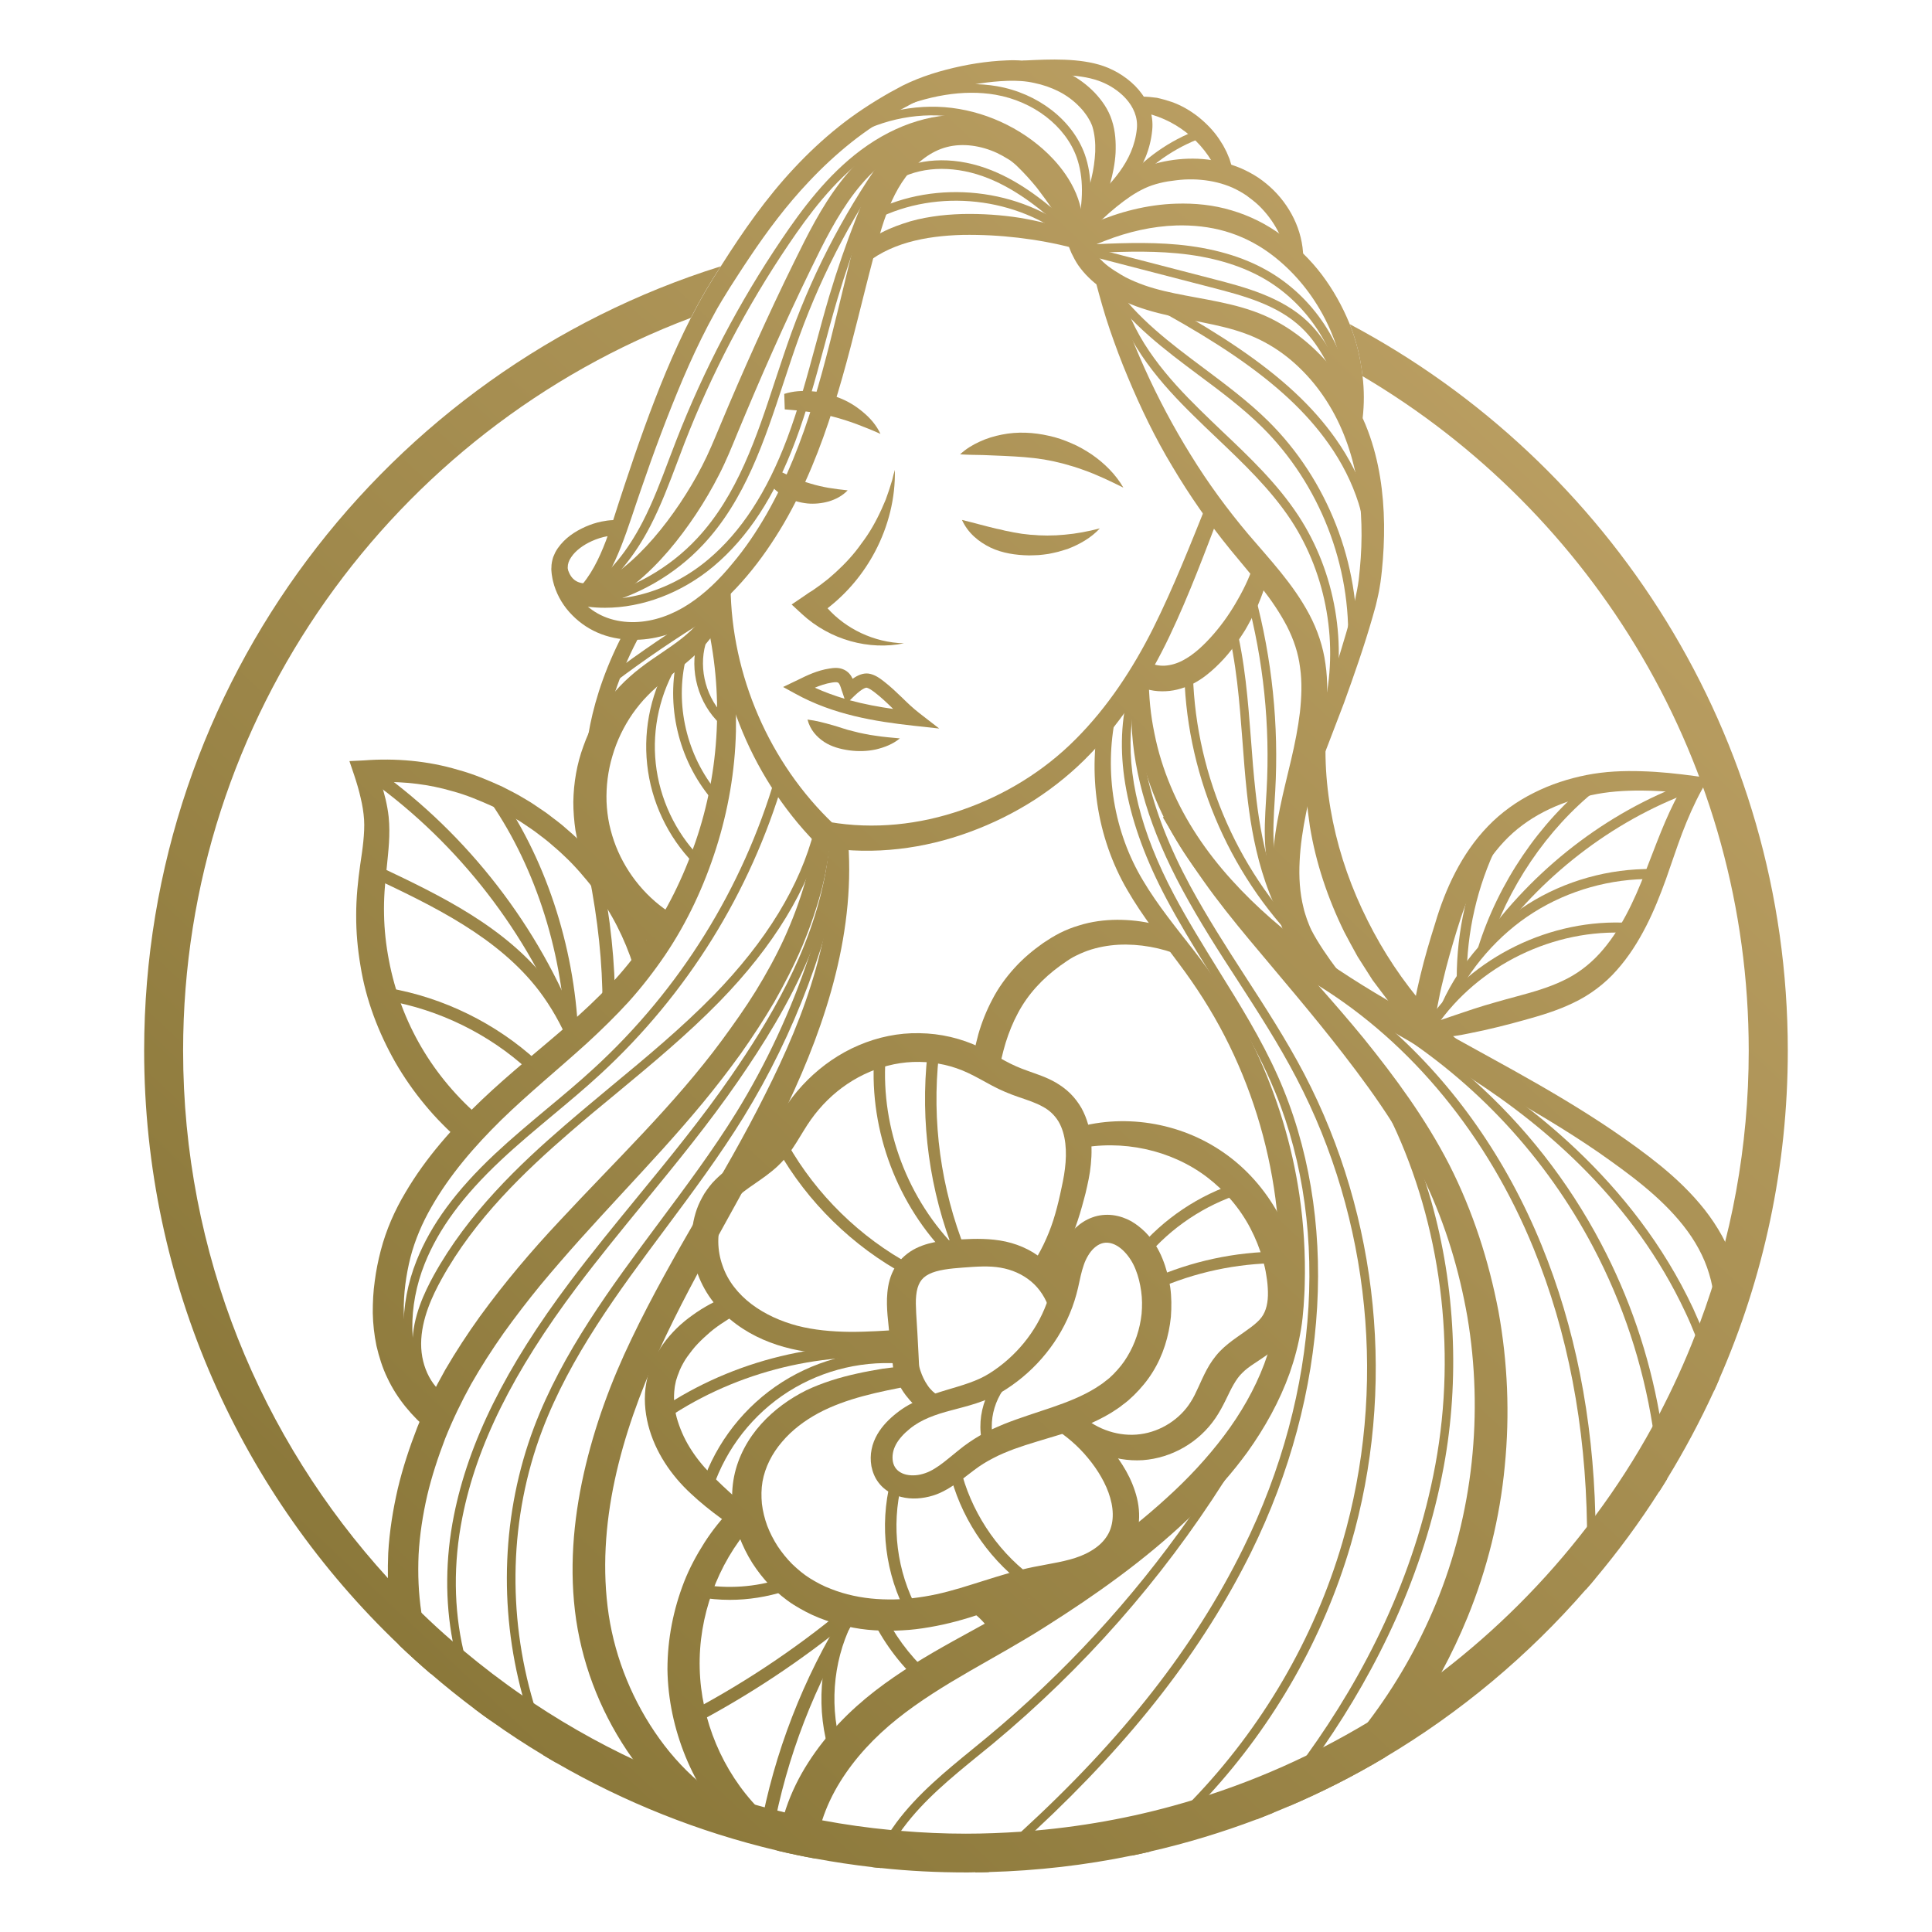 <?xml version="1.0" encoding="utf-8"?>
<!-- Generator: Adobe Illustrator 16.0.0, SVG Export Plug-In . SVG Version: 6.00 Build 0)  -->
<!DOCTYPE svg PUBLIC "-//W3C//DTD SVG 1.1//EN" "http://www.w3.org/Graphics/SVG/1.1/DTD/svg11.dtd">
<svg version="1.1" id="Calque_1" xmlns="http://www.w3.org/2000/svg" xmlns:xlink="http://www.w3.org/1999/xlink" x="0px" y="0px"
	 width="36px" height="36px" viewBox="0 0 36 36" enable-background="new 0 0 36 36" xml:space="preserve">
<g>
	<linearGradient id="SVGID_1_" gradientUnits="userSpaceOnUse" x1="5.29" y1="33.134" x2="32.468" y2="4.144">
		<stop  offset="0" style="stop-color:#867436"/>
		<stop  offset="1" style="stop-color:#C1A468"/>
	</linearGradient>
	<path fill="url(#SVGID_1_)" d="M33.313,19.577c0,2.172-0.455,4.239-1.274,6.111v0.001c-0.032,0.078-0.068,0.154-0.103,0.233
		c-0.259,0.563-0.55,1.109-0.874,1.637l0,0c0.001,0.001,0.001,0.001,0,0.001c-0.048,0.081-0.1,0.159-0.149,0.238
		c-0.361,0.568-0.76,1.108-1.191,1.622c0,0.001-0.004,0.002-0.004,0.002c-0.054,0.066-0.112,0.134-0.17,0.198
		c-1.07,1.231-2.336,2.291-3.745,3.128c-0.576,0.344-1.179,0.65-1.802,0.915c-0.091,0.039-0.181,0.077-0.274,0.114
		c-0.104,0.043-0.209,0.083-0.314,0.125c-0.643,0.243-1.305,0.444-1.984,0.599c-0.114,0.027-0.229,0.054-0.346,0.076
		c-0.861,0.178-1.752,0.281-2.66,0.306c-0.085,0.003-0.169,0.004-0.255,0.004C18.111,34.89,18.055,34.89,18,34.89
		c-0.534,0-1.062-0.026-1.583-0.082c-0.054-0.004-0.11-0.011-0.165-0.017c-0.356-0.041-0.709-0.094-1.059-0.159
		c-0.24-0.044-0.478-0.094-0.713-0.15c-1.461-0.345-2.844-0.9-4.111-1.632c-0.081-0.046-0.162-0.095-0.242-0.143
		c-0.336-0.201-0.662-0.415-0.979-0.641c0,0,0-0.001,0-0.001c-0.099-0.069-0.198-0.142-0.296-0.216H8.85
		c-0.281-0.211-0.555-0.43-0.821-0.66c-0.203-0.173-0.399-0.352-0.593-0.537c-2.925-2.788-4.75-6.723-4.75-11.075
		c0-6.851,4.524-12.666,10.743-14.614c-0.094,0.146-0.187,0.294-0.277,0.448l-0.14,0.246l-0.131,0.25
		c-0.003,0.005-0.006,0.01-0.009,0.016c-5.521,2.08-9.46,7.417-9.46,13.656c0,3.782,1.447,7.231,3.816,9.828
		c0.201,0.221,0.41,0.435,0.624,0.644c0.189,0.184,0.383,0.362,0.582,0.533c0.066,0.058,0.133,0.115,0.2,0.171
		c0.354,0.296,0.72,0.576,1.101,0.838h0.001c0.068,0.048,0.135,0.096,0.206,0.143h0c1.408,0.935,2.987,1.635,4.679,2.035
		c0.23,0.056,0.462,0.104,0.697,0.148c0.422,0.079,0.852,0.14,1.286,0.181c0.062,0.006,0.123,0.011,0.186,0.016
		c0.397,0.034,0.801,0.052,1.208,0.052c0.347,0,0.692-0.014,1.033-0.037c0.087-0.006,0.173-0.013,0.259-0.021
		c1.01-0.089,1.988-0.279,2.927-0.565c0.105-0.031,0.211-0.064,0.315-0.1c0.624-0.204,1.232-0.45,1.817-0.735
		c0.104-0.05,0.206-0.102,0.308-0.153c0.283-0.146,0.561-0.301,0.832-0.464c0.475-0.285,0.932-0.595,1.37-0.932
		c1.017-0.78,1.93-1.691,2.712-2.71c0.054-0.068,0.104-0.135,0.155-0.205v-0.002c0.393-0.528,0.749-1.081,1.066-1.661v-0.001
		c0.043-0.076,0.084-0.153,0.126-0.229c0,0,0,0,0-0.001c0.248-0.477,0.474-0.967,0.669-1.471c0.03-0.073,0.059-0.147,0.084-0.22
		c0.592-1.583,0.914-3.294,0.914-5.081c0-5.346-2.893-10.032-7.197-12.571C25.354,6.677,25.273,6.35,25.15,6.04
		C30.001,8.613,33.313,13.717,33.313,19.577z"/>
	<linearGradient id="SVGID_2_" gradientUnits="userSpaceOnUse" x1="-1.078" y1="27.162" x2="26.097" y2="-1.825">
		<stop  offset="0" style="stop-color:#867436"/>
		<stop  offset="1" style="stop-color:#C1A468"/>
	</linearGradient>
	<path fill="url(#SVGID_2_)" d="M12.03,17.473c-0.055-0.136-0.116-0.269-0.182-0.4c-0.133-0.261-0.289-0.513-0.466-0.748
		c-0.181-0.231-0.37-0.456-0.583-0.658c-0.103-0.105-0.216-0.198-0.327-0.295c-0.055-0.047-0.116-0.09-0.173-0.134
		c-0.06-0.045-0.116-0.092-0.178-0.131l-0.183-0.124c-0.061-0.042-0.126-0.077-0.188-0.115c-0.125-0.077-0.258-0.141-0.389-0.209
		c-0.267-0.122-0.54-0.237-0.825-0.314c-0.566-0.169-1.166-0.221-1.757-0.176h0l-0.268,0.013l0.092,0.272
		c0.046,0.138,0.086,0.275,0.117,0.412c0.033,0.137,0.055,0.273,0.064,0.406c0.008,0.128,0,0.265-0.014,0.407
		c-0.014,0.141-0.036,0.286-0.058,0.434c-0.042,0.294-0.076,0.621-0.075,0.938c-0.002,0.318,0.027,0.637,0.081,0.951
		c0.101,0.632,0.333,1.238,0.65,1.796c0.16,0.277,0.344,0.541,0.55,0.789c0.102,0.123,0.209,0.243,0.322,0.356
		c0.056,0.058,0.114,0.114,0.172,0.168c0.031,0.026,0.057,0.057,0.091,0.08c0.038,0.018,0.091,0.018,0.19-0.038l0.27-0.32
		c-0.44-0.374-0.819-0.821-1.111-1.32c-0.291-0.497-0.496-1.045-0.604-1.614c-0.055-0.284-0.087-0.571-0.092-0.859
		c-0.007-0.291,0.016-0.572,0.05-0.874c0.029-0.3,0.07-0.608,0.036-0.945c-0.025-0.227-0.08-0.441-0.149-0.649
		c0.448-0.01,0.899,0.042,1.331,0.169c0.262,0.069,0.514,0.176,0.761,0.287c0.121,0.064,0.245,0.121,0.36,0.192
		c0.058,0.036,0.119,0.067,0.175,0.105l0.17,0.114c0.057,0.037,0.11,0.079,0.165,0.121c0.053,0.042,0.11,0.081,0.161,0.125
		c0.103,0.089,0.208,0.176,0.305,0.271c0.199,0.186,0.375,0.396,0.544,0.609c0.326,0.431,0.576,0.923,0.741,1.44l0.399-0.126
		C12.138,17.747,12.086,17.61,12.03,17.473z"/>
	<linearGradient id="SVGID_3_" gradientUnits="userSpaceOnUse" x1="0.076" y1="28.271" x2="27.296" y2="-0.763">
		<stop  offset="0" style="stop-color:#867436"/>
		<stop  offset="1" style="stop-color:#C1A468"/>
	</linearGradient>
	<path fill="url(#SVGID_3_)" d="M9.906,19.995c-0.021-0.019-0.042-0.039-0.063-0.057c-0.728-0.67-1.665-1.128-2.639-1.295
		l0.04-0.231c1.017,0.175,1.997,0.656,2.758,1.353c0.022,0.021,0.043,0.04,0.065,0.061L9.906,19.995z"/>
	<linearGradient id="SVGID_4_" gradientUnits="userSpaceOnUse" x1="-0.431" y1="27.778" x2="26.759" y2="-1.224">
		<stop  offset="0" style="stop-color:#867436"/>
		<stop  offset="1" style="stop-color:#C1A468"/>
	</linearGradient>
	<path fill="url(#SVGID_4_)" d="M10.611,19.457c-0.159-0.377-0.344-0.7-0.565-0.993c-0.766-1.005-1.982-1.583-3.055-2.093
		l0.101-0.212c1.097,0.521,2.339,1.111,3.141,2.165c0.233,0.306,0.428,0.647,0.594,1.042L10.611,19.457z"/>
	<linearGradient id="SVGID_5_" gradientUnits="userSpaceOnUse" x1="-1.079" y1="27.171" x2="26.109" y2="-1.83">
		<stop  offset="0" style="stop-color:#867436"/>
		<stop  offset="1" style="stop-color:#C1A468"/>
	</linearGradient>
	<path fill="url(#SVGID_5_)" d="M10.494,19.094c-0.753-1.858-2.079-3.511-3.729-4.651l0.133-0.193
		c1.687,1.167,3.041,2.855,3.813,4.755L10.494,19.094z"/>
	<linearGradient id="SVGID_6_" gradientUnits="userSpaceOnUse" x1="-0.267" y1="27.915" x2="26.899" y2="-1.062">
		<stop  offset="0" style="stop-color:#867436"/>
		<stop  offset="1" style="stop-color:#C1A468"/>
	</linearGradient>
	<path fill="url(#SVGID_6_)" d="M10.539,19.275c-0.067-1.609-0.605-3.227-1.476-4.438l0.19-0.137
		c0.896,1.247,1.45,2.912,1.521,4.566L10.539,19.275z"/>
	<linearGradient id="SVGID_7_" gradientUnits="userSpaceOnUse" x1="0.642" y1="28.78" x2="27.825" y2="-0.216">
		<stop  offset="0" style="stop-color:#867436"/>
		<stop  offset="1" style="stop-color:#C1A468"/>
	</linearGradient>
	<path fill="url(#SVGID_7_)" d="M11.461,18.72h-0.234c0-0.771-0.083-1.57-0.255-2.439l0.23-0.045
		C11.376,17.121,11.461,17.934,11.461,18.72z"/>
	<linearGradient id="SVGID_8_" gradientUnits="userSpaceOnUse" x1="6.159" y1="33.948" x2="33.339" y2="4.957">
		<stop  offset="0" style="stop-color:#867436"/>
		<stop  offset="1" style="stop-color:#C1A468"/>
	</linearGradient>
	<path fill="url(#SVGID_8_)" d="M19.204,23.612c0.181-0.272,0.322-0.563,0.422-0.872c0.05-0.157,0.091-0.316,0.127-0.48
		c0.019-0.081,0.034-0.163,0.052-0.245c0.017-0.084,0.029-0.159,0.039-0.24c0.039-0.313,0.02-0.638-0.12-0.877
		c-0.072-0.117-0.166-0.209-0.296-0.278c-0.126-0.071-0.28-0.121-0.444-0.177c-0.163-0.055-0.343-0.13-0.497-0.213
		c-0.156-0.084-0.301-0.168-0.446-0.236c-0.284-0.135-0.596-0.204-0.912-0.207c-0.634-0.01-1.255,0.265-1.709,0.712
		c-0.114,0.112-0.217,0.234-0.31,0.364c-0.092,0.129-0.174,0.274-0.269,0.425c-0.093,0.149-0.205,0.305-0.347,0.438
		c-0.139,0.131-0.288,0.232-0.429,0.33c-0.139,0.095-0.27,0.188-0.375,0.294c-0.106,0.104-0.183,0.224-0.233,0.358
		c-0.101,0.273-0.095,0.594,0.007,0.876c0.049,0.144,0.121,0.275,0.214,0.396c0.092,0.12,0.204,0.229,0.327,0.322
		c0.249,0.188,0.545,0.32,0.854,0.402c0.31,0.08,0.638,0.109,0.97,0.113c0.331,0.002,0.667-0.021,1.008-0.044l0.027,0.38
		c-0.34,0.036-0.686,0.075-1.04,0.08c-0.354,0.006-0.716-0.015-1.078-0.099c-0.36-0.084-0.713-0.229-1.025-0.459
		c-0.156-0.115-0.299-0.25-0.422-0.405c-0.125-0.157-0.227-0.339-0.296-0.527c-0.138-0.377-0.161-0.808-0.018-1.213
		c0.035-0.1,0.086-0.197,0.141-0.291c0.061-0.091,0.126-0.181,0.201-0.253c0.147-0.148,0.304-0.257,0.444-0.357
		c0.142-0.099,0.268-0.188,0.367-0.282c0.096-0.09,0.177-0.202,0.262-0.339c0.084-0.136,0.17-0.291,0.282-0.45
		c0.109-0.155,0.233-0.302,0.369-0.437c0.271-0.268,0.591-0.491,0.948-0.643c0.356-0.153,0.747-0.235,1.135-0.226
		c0.388,0.005,0.78,0.095,1.132,0.266c0.172,0.083,0.322,0.173,0.463,0.25c0.144,0.078,0.263,0.13,0.422,0.186
		c0.156,0.058,0.338,0.111,0.523,0.218c0.093,0.055,0.186,0.121,0.268,0.202s0.152,0.174,0.209,0.272
		c0.108,0.196,0.162,0.408,0.179,0.605c0.02,0.203,0.006,0.394-0.02,0.581c-0.015,0.09-0.031,0.185-0.052,0.27
		c-0.019,0.085-0.038,0.172-0.063,0.256c-0.045,0.17-0.096,0.344-0.158,0.514c-0.064,0.168-0.137,0.336-0.223,0.496
		s-0.11,0.445-0.216,0.591L19.204,23.612z"/>
	<linearGradient id="SVGID_9_" gradientUnits="userSpaceOnUse" x1="9.057" y1="36.668" x2="36.24" y2="7.673">
		<stop  offset="0" style="stop-color:#867436"/>
		<stop  offset="1" style="stop-color:#C1A468"/>
	</linearGradient>
	<path fill="url(#SVGID_9_)" d="M16.953,26.623c-0.108,0.087-0.2,0.186-0.258,0.292c-0.028,0.054-0.048,0.106-0.057,0.162
		c-0.01,0.053-0.009,0.109,0,0.16c0.021,0.103,0.079,0.172,0.172,0.215s0.219,0.05,0.339,0.024c0.062-0.014,0.118-0.033,0.176-0.061
		c0.059-0.028,0.117-0.065,0.175-0.105c0.116-0.081,0.23-0.182,0.355-0.281c0.123-0.102,0.265-0.2,0.409-0.283
		s0.294-0.147,0.443-0.21c0.598-0.239,1.21-0.365,1.704-0.67c0.059-0.041,0.122-0.075,0.176-0.122l0.083-0.065l0.076-0.072
		c0.098-0.1,0.188-0.208,0.259-0.329c0.146-0.239,0.237-0.516,0.267-0.797c0.012-0.141,0.012-0.282-0.008-0.421
		s-0.051-0.276-0.104-0.406c-0.048-0.123-0.12-0.238-0.209-0.33c-0.087-0.091-0.191-0.153-0.287-0.165
		c-0.097-0.015-0.19,0.018-0.275,0.095c-0.041,0.037-0.08,0.085-0.112,0.139c-0.031,0.052-0.059,0.108-0.081,0.174
		c-0.046,0.128-0.074,0.274-0.109,0.433c-0.037,0.158-0.087,0.32-0.152,0.473c-0.254,0.615-0.714,1.135-1.285,1.474
		c-0.301,0.179-0.628,0.253-0.922,0.332C17.432,26.356,17.162,26.451,16.953,26.623z M16.713,26.326
		c0.279-0.22,0.612-0.331,0.912-0.422c0.303-0.09,0.588-0.169,0.815-0.315c0.484-0.305,0.867-0.771,1.061-1.298
		c0.051-0.132,0.086-0.263,0.112-0.404c0.029-0.144,0.055-0.309,0.113-0.486c0.026-0.088,0.068-0.184,0.121-0.271
		c0.053-0.092,0.117-0.177,0.199-0.255c0.083-0.077,0.186-0.147,0.307-0.19c0.12-0.045,0.253-0.058,0.38-0.043
		c0.127,0.016,0.245,0.058,0.346,0.114c0.1,0.058,0.183,0.127,0.257,0.198c0.146,0.147,0.252,0.318,0.325,0.5
		c0.07,0.172,0.117,0.354,0.145,0.535c0.025,0.182,0.025,0.364,0.012,0.548c-0.037,0.36-0.145,0.719-0.34,1.03
		c-0.096,0.156-0.216,0.3-0.348,0.43l-0.103,0.095c-0.036,0.03-0.07,0.059-0.107,0.084c-0.071,0.06-0.146,0.103-0.223,0.154
		c-0.305,0.182-0.621,0.303-0.927,0.396c-0.306,0.095-0.601,0.175-0.875,0.275c-0.134,0.051-0.269,0.105-0.391,0.171
		c-0.125,0.064-0.235,0.132-0.354,0.222s-0.245,0.193-0.392,0.288c-0.073,0.048-0.152,0.095-0.238,0.134
		c-0.087,0.04-0.185,0.07-0.282,0.087c-0.192,0.035-0.401,0.028-0.603-0.066c-0.1-0.046-0.195-0.118-0.264-0.21
		c-0.072-0.093-0.113-0.202-0.134-0.308c-0.018-0.107-0.017-0.211,0.004-0.312c0.019-0.102,0.059-0.196,0.106-0.279
		C16.445,26.56,16.577,26.433,16.713,26.326z"/>
	<linearGradient id="SVGID_10_" gradientUnits="userSpaceOnUse" x1="9.157" y1="36.759" x2="36.336" y2="7.769">
		<stop  offset="0" style="stop-color:#867436"/>
		<stop  offset="1" style="stop-color:#C1A468"/>
	</linearGradient>
	<path fill="url(#SVGID_10_)" d="M16.987,25.818c-0.612,0.116-1.217,0.236-1.738,0.514c-0.256,0.139-0.493,0.316-0.677,0.535
		c-0.185,0.215-0.316,0.471-0.364,0.741c-0.023,0.135-0.024,0.273-0.011,0.413c0.017,0.14,0.051,0.276,0.099,0.409
		c0.051,0.133,0.117,0.261,0.194,0.381c0.08,0.119,0.169,0.231,0.271,0.333c0.104,0.099,0.212,0.192,0.333,0.267
		c0.123,0.075,0.25,0.145,0.387,0.195c0.27,0.108,0.56,0.168,0.855,0.189c0.148,0.01,0.297,0.011,0.446,0.004
		c0.148-0.008,0.296-0.026,0.445-0.05c0.294-0.047,0.587-0.131,0.883-0.225c0.296-0.092,0.596-0.191,0.908-0.271
		c0.316-0.082,0.637-0.117,0.915-0.193c0.141-0.038,0.271-0.087,0.387-0.156c0.118-0.068,0.22-0.154,0.289-0.255
		c0.144-0.199,0.156-0.473,0.078-0.739c-0.037-0.132-0.096-0.263-0.167-0.387c-0.071-0.125-0.156-0.245-0.249-0.357
		c-0.186-0.226-0.411-0.418-0.658-0.57l0.197-0.325c0.147,0.079,0.29,0.169,0.425,0.272c0.132,0.104,0.255,0.221,0.37,0.347
		c0.113,0.125,0.219,0.261,0.31,0.406c0.095,0.149,0.175,0.31,0.232,0.484c0.059,0.176,0.091,0.366,0.075,0.569
		c-0.01,0.202-0.079,0.416-0.198,0.593c-0.244,0.354-0.613,0.532-0.949,0.633c-0.17,0.052-0.332,0.085-0.486,0.117
		c-0.154,0.033-0.291,0.063-0.434,0.103c-0.283,0.076-0.573,0.177-0.875,0.276c-0.301,0.102-0.621,0.192-0.959,0.249
		c-0.167,0.029-0.337,0.051-0.508,0.059c-0.171,0.01-0.344,0.01-0.517-0.001c-0.173-0.01-0.348-0.035-0.52-0.075
		c-0.173-0.034-0.343-0.091-0.509-0.155c-0.168-0.066-0.327-0.151-0.481-0.247c-0.158-0.101-0.298-0.221-0.429-0.348
		c-0.128-0.132-0.241-0.277-0.34-0.431c-0.097-0.155-0.179-0.32-0.244-0.494c-0.061-0.174-0.105-0.356-0.124-0.544
		c-0.015-0.188-0.008-0.381,0.029-0.568c0.075-0.378,0.265-0.715,0.506-0.982c0.242-0.268,0.531-0.473,0.838-0.627
		c0.312-0.148,0.631-0.243,0.95-0.313c0.158-0.036,0.317-0.063,0.474-0.09c0.159-0.021,0.315-0.041,0.471-0.06L16.987,25.818z"/>
	<linearGradient id="SVGID_11_" gradientUnits="userSpaceOnUse" x1="9.131" y1="36.735" x2="36.31" y2="7.745">
		<stop  offset="0" style="stop-color:#867436"/>
		<stop  offset="1" style="stop-color:#C1A468"/>
	</linearGradient>
	<path fill="url(#SVGID_11_)" d="M20.149,26.369c0.295,0.273,0.715,0.408,1.099,0.355c0.382-0.049,0.742-0.282,0.94-0.602
		c0.103-0.157,0.175-0.37,0.299-0.602c0.062-0.116,0.145-0.238,0.247-0.344c0.102-0.104,0.21-0.185,0.309-0.255
		c0.2-0.142,0.373-0.252,0.464-0.375c0.087-0.115,0.124-0.281,0.119-0.474c-0.002-0.095-0.011-0.196-0.029-0.301
		c-0.014-0.102-0.039-0.203-0.066-0.304c-0.057-0.2-0.136-0.396-0.233-0.582c-0.195-0.372-0.476-0.699-0.81-0.953
		c-0.668-0.506-1.579-0.706-2.426-0.525l-0.1-0.367c0.94-0.302,2.024-0.138,2.852,0.446c0.414,0.289,0.754,0.679,0.999,1.119
		c0.122,0.221,0.22,0.456,0.291,0.699c0.035,0.121,0.064,0.246,0.084,0.371c0.021,0.124,0.038,0.254,0.038,0.39
		c0.003,0.133-0.009,0.275-0.046,0.421c-0.037,0.143-0.103,0.292-0.198,0.417c-0.093,0.123-0.206,0.218-0.309,0.297
		c-0.105,0.078-0.205,0.142-0.296,0.203c-0.091,0.06-0.171,0.118-0.229,0.179c-0.062,0.059-0.11,0.128-0.161,0.215
		c-0.1,0.172-0.183,0.398-0.338,0.627c-0.309,0.455-0.817,0.745-1.356,0.784c-0.539,0.034-1.069-0.185-1.418-0.576L20.149,26.369z"
		/>
	<linearGradient id="SVGID_12_" gradientUnits="userSpaceOnUse" x1="6.367" y1="34.145" x2="33.551" y2="5.148">
		<stop  offset="0" style="stop-color:#867436"/>
		<stop  offset="1" style="stop-color:#C1A468"/>
	</linearGradient>
	<path fill="url(#SVGID_12_)" d="M14.031,28.706c-0.392-0.267-0.795-0.534-1.157-0.874c-0.365-0.337-0.667-0.775-0.796-1.28
		c-0.063-0.25-0.084-0.521-0.035-0.784c0.045-0.264,0.161-0.511,0.313-0.723c0.153-0.213,0.341-0.393,0.547-0.538
		c0.206-0.15,0.43-0.269,0.663-0.364l0.142,0.354c-0.192,0.117-0.379,0.232-0.537,0.38c-0.08,0.07-0.155,0.144-0.223,0.221
		c-0.033,0.041-0.067,0.079-0.095,0.12c-0.032,0.039-0.059,0.081-0.086,0.121c-0.051,0.085-0.097,0.17-0.126,0.259
		c-0.02,0.043-0.029,0.087-0.045,0.131c-0.008,0.046-0.021,0.088-0.025,0.134c-0.024,0.18-0.01,0.368,0.039,0.555
		c0.053,0.186,0.131,0.372,0.238,0.546c0.106,0.174,0.232,0.334,0.384,0.49c0.299,0.317,0.665,0.607,1.013,0.938L14.031,28.706z"/>
	<linearGradient id="SVGID_13_" gradientUnits="userSpaceOnUse" x1="7.632" y1="35.334" x2="34.817" y2="6.337">
		<stop  offset="0" style="stop-color:#867436"/>
		<stop  offset="1" style="stop-color:#C1A468"/>
	</linearGradient>
	<path fill="url(#SVGID_13_)" d="M17.389,26.357c-0.112-0.016-0.194-0.062-0.263-0.108c-0.068-0.05-0.126-0.104-0.176-0.162
		c-0.101-0.115-0.18-0.236-0.24-0.38c-0.03-0.071-0.057-0.146-0.07-0.241l-0.006-0.053l-0.005-0.048l-0.011-0.095
		c-0.014-0.126-0.029-0.252-0.042-0.377l-0.038-0.383c-0.01-0.132-0.018-0.272-0.003-0.425c0.014-0.151,0.051-0.319,0.146-0.475
		c0.093-0.157,0.242-0.279,0.391-0.352c0.151-0.073,0.301-0.108,0.441-0.129c0.142-0.021,0.277-0.028,0.403-0.035
		c0.256-0.014,0.536-0.021,0.824,0.041c0.285,0.063,0.564,0.198,0.778,0.411c0.213,0.212,0.355,0.485,0.409,0.766l-0.369,0.094
		c-0.069-0.211-0.185-0.396-0.346-0.529c-0.159-0.133-0.357-0.22-0.569-0.256c-0.211-0.037-0.444-0.021-0.693-0.002
		c-0.25,0.018-0.483,0.043-0.639,0.122c-0.078,0.039-0.13,0.087-0.167,0.149c-0.037,0.062-0.062,0.146-0.072,0.248
		c-0.011,0.099-0.006,0.212,0,0.333l0.023,0.378c0.008,0.127,0.013,0.254,0.02,0.379l0.009,0.185c0,0.031,0.01,0.079,0.026,0.125
		c0.031,0.094,0.077,0.195,0.135,0.277c0.055,0.084,0.135,0.15,0.167,0.166L17.389,26.357z"/>
	<linearGradient id="SVGID_14_" gradientUnits="userSpaceOnUse" x1="6.041" y1="33.834" x2="33.216" y2="4.847">
		<stop  offset="0" style="stop-color:#867436"/>
		<stop  offset="1" style="stop-color:#C1A468"/>
	</linearGradient>
	<path fill="url(#SVGID_14_)" d="M17.793,23.372c-0.472-1.179-0.649-2.47-0.511-3.733l0.212,0.024
		c-0.134,1.228,0.037,2.482,0.495,3.63L17.793,23.372z"/>
	<linearGradient id="SVGID_15_" gradientUnits="userSpaceOnUse" x1="5.57" y1="33.382" x2="32.73" y2="4.411">
		<stop  offset="0" style="stop-color:#867436"/>
		<stop  offset="1" style="stop-color:#C1A468"/>
	</linearGradient>
	<path fill="url(#SVGID_15_)" d="M16.883,23.761c-0.991-0.532-1.84-1.364-2.392-2.342l0.186-0.104
		c0.533,0.943,1.352,1.746,2.307,2.258L16.883,23.761z"/>
	<linearGradient id="SVGID_16_" gradientUnits="userSpaceOnUse" x1="6.541" y1="34.309" x2="33.724" y2="5.314">
		<stop  offset="0" style="stop-color:#867436"/>
		<stop  offset="1" style="stop-color:#C1A468"/>
	</linearGradient>
	<path fill="url(#SVGID_16_)" d="M12.314,26.509l-0.123-0.175c1.324-0.937,3.009-1.384,4.623-1.228l-0.02,0.213
		C15.229,25.167,13.597,25.602,12.314,26.509z"/>
	<linearGradient id="SVGID_17_" gradientUnits="userSpaceOnUse" x1="9.273" y1="36.871" x2="36.458" y2="7.874">
		<stop  offset="0" style="stop-color:#867436"/>
		<stop  offset="1" style="stop-color:#C1A468"/>
	</linearGradient>
	<path fill="url(#SVGID_17_)" d="M16.907,30.092c-0.41-0.754-0.524-1.661-0.313-2.492l0.206,0.053
		c-0.196,0.778-0.089,1.631,0.295,2.337L16.907,30.092z"/>
	<linearGradient id="SVGID_18_" gradientUnits="userSpaceOnUse" x1="9.8" y1="37.383" x2="37.002" y2="8.368">
		<stop  offset="0" style="stop-color:#867436"/>
		<stop  offset="1" style="stop-color:#C1A468"/>
	</linearGradient>
	<path fill="url(#SVGID_18_)" d="M21.548,24.024l-0.086-0.194c0.736-0.329,1.554-0.504,2.36-0.508v0.215
		C23.045,23.54,22.26,23.708,21.548,24.024z"/>
	<linearGradient id="SVGID_19_" gradientUnits="userSpaceOnUse" x1="8.918" y1="36.543" x2="36.109" y2="7.54">
		<stop  offset="0" style="stop-color:#867436"/>
		<stop  offset="1" style="stop-color:#C1A468"/>
	</linearGradient>
	<path fill="url(#SVGID_19_)" d="M18.31,26.911c-0.146-0.557,0.098-1.188,0.581-1.502l0.115,0.18
		c-0.408,0.265-0.614,0.798-0.49,1.267L18.31,26.911z"/>
	<linearGradient id="SVGID_20_" gradientUnits="userSpaceOnUse" x1="9.914" y1="37.487" x2="37.123" y2="8.464">
		<stop  offset="0" style="stop-color:#867436"/>
		<stop  offset="1" style="stop-color:#C1A468"/>
	</linearGradient>
	<path fill="url(#SVGID_20_)" d="M19.062,29.521c-0.687-0.525-1.176-1.278-1.375-2.119l0.208-0.05
		c0.186,0.783,0.658,1.512,1.297,1.999L19.062,29.521z"/>
	<linearGradient id="SVGID_21_" gradientUnits="userSpaceOnUse" x1="7.004" y1="34.739" x2="34.181" y2="5.75">
		<stop  offset="0" style="stop-color:#867436"/>
		<stop  offset="1" style="stop-color:#C1A468"/>
	</linearGradient>
	<path fill="url(#SVGID_21_)" d="M13.241,27.86L13.037,27.8c0.231-0.791,0.732-1.488,1.409-1.961
		c0.678-0.473,1.505-0.702,2.328-0.644l-0.015,0.212c-0.775-0.054-1.553,0.161-2.191,0.605
		C13.931,26.457,13.459,27.113,13.241,27.86z"/>
	<linearGradient id="SVGID_22_" gradientUnits="userSpaceOnUse" x1="5.75" y1="33.567" x2="32.931" y2="4.575">
		<stop  offset="0" style="stop-color:#867436"/>
		<stop  offset="1" style="stop-color:#C1A468"/>
	</linearGradient>
	<path fill="url(#SVGID_22_)" d="M17.694,23.431c-0.97-0.964-1.495-2.354-1.406-3.716l0.212,0.013
		c-0.085,1.304,0.417,2.63,1.344,3.552L17.694,23.431z"/>
	<linearGradient id="SVGID_23_" gradientUnits="userSpaceOnUse" x1="9.1" y1="36.697" x2="36.271" y2="7.715">
		<stop  offset="0" style="stop-color:#867436"/>
		<stop  offset="1" style="stop-color:#C1A468"/>
	</linearGradient>
	<path fill="url(#SVGID_23_)" d="M21.355,23.431l-0.164-0.137c0.486-0.583,1.154-1.031,1.88-1.259l0.063,0.203
		C22.448,22.454,21.815,22.876,21.355,23.431z"/>
	<linearGradient id="SVGID_24_" gradientUnits="userSpaceOnUse" x1="9.69" y1="37.252" x2="36.864" y2="8.267">
		<stop  offset="0" style="stop-color:#867436"/>
		<stop  offset="1" style="stop-color:#C1A468"/>
	</linearGradient>
	<path fill="url(#SVGID_24_)" d="M31.587,14.461c-0.33-0.045-0.662-0.081-0.999-0.09c-0.336-0.011-0.684,0.003-1.023,0.07
		c-0.338,0.067-0.672,0.174-0.985,0.333c-0.314,0.156-0.61,0.367-0.856,0.624c-0.493,0.51-0.794,1.17-0.983,1.811
		c-0.1,0.316-0.195,0.636-0.273,0.962c-0.039,0.164-0.078,0.328-0.104,0.494c-0.008,0.042-0.014,0.083-0.016,0.127
		c-0.004,0.042-0.004,0.084-0.003,0.127c0,0.021,0.001,0.043,0.003,0.065l0.003,0.032c0.002,0.012,0.003,0.016,0.003,0.048
		c0.002,0.049,0.01,0.102,0.026,0.148c0.018,0.048,0.04,0.085,0.06,0.111c0.229,0.039,0.588,0.007,0.938-0.068
		c0.176-0.034,0.35-0.073,0.524-0.116l0.257-0.065l0.239-0.065c0.299-0.083,0.61-0.173,0.914-0.32
		c0.307-0.144,0.594-0.359,0.814-0.611c0.225-0.252,0.4-0.533,0.546-0.818c0.147-0.286,0.263-0.582,0.369-0.873
		c0.104-0.291,0.197-0.581,0.303-0.861c0.107-0.28,0.225-0.55,0.366-0.808h0.001l0.12-0.221L31.587,14.461z M30.662,16.238
		c-0.109,0.282-0.227,0.559-0.366,0.818c-0.14,0.261-0.302,0.507-0.496,0.718c-0.196,0.213-0.424,0.383-0.683,0.503
		c-0.262,0.125-0.548,0.207-0.841,0.286l-0.211,0.057l-0.201,0.057c-0.134,0.038-0.266,0.077-0.397,0.12
		c-0.239,0.078-0.482,0.163-0.731,0.247l0.01-0.064c0.012-0.08,0.025-0.158,0.04-0.237c0.029-0.158,0.062-0.315,0.102-0.472
		c0.073-0.314,0.164-0.626,0.259-0.937c0.049-0.156,0.097-0.308,0.153-0.455c0.057-0.147,0.121-0.292,0.193-0.432
		c0.145-0.278,0.321-0.54,0.533-0.766c0.422-0.452,1.007-0.733,1.62-0.863c0.306-0.068,0.62-0.088,0.94-0.087
		c0.235,0.002,0.471,0.015,0.706,0.037C31.029,15.244,30.854,15.752,30.662,16.238z"/>
	<linearGradient id="SVGID_25_" gradientUnits="userSpaceOnUse" x1="10.16" y1="37.712" x2="37.348" y2="8.711">
		<stop  offset="0" style="stop-color:#867436"/>
		<stop  offset="1" style="stop-color:#C1A468"/>
	</linearGradient>
	<path fill="url(#SVGID_25_)" d="M26.755,19.137l-0.154-0.105c0.827-1.205,2.301-1.925,3.76-1.835l-0.012,0.188
		C28.956,17.295,27.544,17.984,26.755,19.137z"/>
	<linearGradient id="SVGID_26_" gradientUnits="userSpaceOnUse" x1="9.959" y1="37.502" x2="37.131" y2="8.518">
		<stop  offset="0" style="stop-color:#867436"/>
		<stop  offset="1" style="stop-color:#C1A468"/>
	</linearGradient>
	<path fill="url(#SVGID_26_)" d="M27.043,18.762l-0.17-0.079c0.339-0.739,0.924-1.409,1.602-1.839
		c0.685-0.433,1.508-0.662,2.317-0.651L30.79,16.38c-0.773-0.012-1.561,0.209-2.216,0.624
		C27.924,17.413,27.367,18.054,27.043,18.762z"/>
	<linearGradient id="SVGID_27_" gradientUnits="userSpaceOnUse" x1="9.704" y1="37.278" x2="36.886" y2="8.284">
		<stop  offset="0" style="stop-color:#867436"/>
		<stop  offset="1" style="stop-color:#C1A468"/>
	</linearGradient>
	<path fill="url(#SVGID_27_)" d="M27.753,17.668l-0.152-0.107c0.965-1.362,2.331-2.421,3.847-2.979l0.063,0.176
		C30.032,15.304,28.696,16.337,27.753,17.668z"/>
	<linearGradient id="SVGID_28_" gradientUnits="userSpaceOnUse" x1="9.236" y1="36.834" x2="36.416" y2="7.842">
		<stop  offset="0" style="stop-color:#867436"/>
		<stop  offset="1" style="stop-color:#C1A468"/>
	</linearGradient>
	<path fill="url(#SVGID_28_)" d="M27.72,17.716l-0.179-0.056c0.377-1.208,1.143-2.338,2.101-3.1l0.116,0.147
		C28.828,15.446,28.085,16.542,27.72,17.716z"/>
	<linearGradient id="SVGID_29_" gradientUnits="userSpaceOnUse" x1="9.043" y1="36.666" x2="36.232" y2="7.665">
		<stop  offset="0" style="stop-color:#867436"/>
		<stop  offset="1" style="stop-color:#C1A468"/>
	</linearGradient>
	<path fill="url(#SVGID_29_)" d="M27.144,18.231c-0.001-0.886,0.202-1.776,0.589-2.572l0.169,0.081
		c-0.376,0.773-0.572,1.632-0.572,2.491H27.144z"/>
	<linearGradient id="SVGID_30_" gradientUnits="userSpaceOnUse" x1="1.127" y1="29.233" x2="28.306" y2="0.241">
		<stop  offset="0" style="stop-color:#867436"/>
		<stop  offset="1" style="stop-color:#C1A468"/>
	</linearGradient>
	<path fill="url(#SVGID_30_)" d="M13.613,10.932c0.015,1.649,0.724,3.286,1.918,4.421l-0.074-0.036l0,0
		c0.821,0.142,1.679,0.051,2.469-0.225c0.793-0.274,1.526-0.723,2.117-1.318c0.595-0.595,1.066-1.313,1.445-2.068
		c0.38-0.762,0.695-1.562,1.016-2.36l0.268,0.109c-0.308,0.803-0.605,1.613-0.981,2.402c-0.188,0.396-0.404,0.781-0.646,1.148
		c-0.243,0.368-0.516,0.722-0.828,1.042c-0.309,0.324-0.661,0.611-1.038,0.856c-0.379,0.243-0.785,0.444-1.209,0.599
		c-0.847,0.313-1.779,0.434-2.697,0.291l0,0l-0.108-0.019l-0.066-0.068c-1.247-1.28-1.922-3.04-1.873-4.77L13.613,10.932z"/>
	<linearGradient id="SVGID_31_" gradientUnits="userSpaceOnUse" x1="-2.86" y1="25.493" x2="24.318" y2="-3.497">
		<stop  offset="0" style="stop-color:#867436"/>
		<stop  offset="1" style="stop-color:#C1A468"/>
	</linearGradient>
	<path fill="url(#SVGID_31_)" d="M20.719,2.245c-0.065-0.207-0.186-0.375-0.325-0.522c-0.142-0.146-0.307-0.267-0.483-0.357
		c-0.355-0.182-0.76-0.259-1.148-0.241c-0.386,0.015-0.761,0.077-1.13,0.173c-0.186,0.048-0.367,0.106-0.546,0.177
		c-0.09,0.036-0.178,0.076-0.266,0.119c-0.085,0.045-0.167,0.09-0.25,0.135c-0.329,0.188-0.647,0.395-0.943,0.632
		c-0.295,0.236-0.572,0.495-0.83,0.772c-0.517,0.551-0.949,1.171-1.348,1.8c-0.007,0.01-0.013,0.021-0.019,0.03
		c-0.094,0.146-0.187,0.294-0.277,0.448l-0.14,0.246l-0.131,0.25c-0.003,0.005-0.006,0.01-0.009,0.016
		c-0.168,0.329-0.321,0.666-0.463,1.004c-0.288,0.69-0.535,1.395-0.769,2.1c-0.075,0.221-0.145,0.445-0.216,0.664
		c-0.075,0.003-0.146,0.013-0.214,0.027c-0.106,0.021-0.207,0.055-0.303,0.097c-0.193,0.087-0.38,0.206-0.518,0.404
		c-0.015,0.025-0.033,0.05-0.046,0.077l-0.038,0.087c-0.018,0.061-0.033,0.125-0.032,0.19c-0.004,0.034,0,0.063,0.002,0.089
		c0.003,0.028,0.005,0.057,0.011,0.083c0.008,0.056,0.023,0.11,0.038,0.163c0.066,0.211,0.184,0.403,0.338,0.556
		c0.152,0.155,0.338,0.277,0.544,0.354c0.204,0.076,0.42,0.107,0.633,0.104c0.425-0.005,0.838-0.154,1.184-0.378
		c0.348-0.223,0.64-0.511,0.896-0.814c0.257-0.303,0.482-0.633,0.683-0.974c0.399-0.684,0.689-1.419,0.924-2.164
		c0.236-0.744,0.417-1.498,0.604-2.24c0.021-0.083,0.042-0.166,0.063-0.248c0.065-0.254,0.131-0.509,0.204-0.754
		c0.009-0.033,0.02-0.066,0.029-0.099c0.109-0.352,0.248-0.686,0.45-0.955c0.202-0.271,0.471-0.481,0.766-0.556
		c0.296-0.077,0.634-0.028,0.933,0.11c0.074,0.036,0.146,0.075,0.215,0.119c0.037,0.021,0.058,0.04,0.088,0.063
		c0.029,0.024,0.057,0.048,0.087,0.079c0.118,0.114,0.238,0.247,0.352,0.386c0.109,0.143,0.219,0.291,0.317,0.444
		c0.099,0.146,0.189,0.297,0.26,0.444c0,0.001,0.001,0.003,0.003,0.005c0.002,0.003,0.005,0.008,0.006,0.013
		c0.001,0,0.001,0.002,0.001,0.003l0.254,0.06c0.01-0.013,0.021-0.027,0.031-0.041c0.063-0.084,0.121-0.172,0.172-0.261
		c0.14-0.231,0.244-0.479,0.32-0.735c0.054-0.188,0.092-0.381,0.104-0.579C20.795,2.652,20.785,2.446,20.719,2.245z M20.408,2.826
		C20.4,2.99,20.377,3.159,20.336,3.327c-0.037,0.168-0.1,0.331-0.166,0.493c-0.023,0.06-0.05,0.117-0.079,0.175
		c-0.029-0.082-0.065-0.161-0.101-0.238c-0.09-0.179-0.19-0.353-0.31-0.514c-0.118-0.162-0.252-0.313-0.404-0.453
		c-0.038-0.035-0.078-0.068-0.118-0.103c-0.043-0.033-0.09-0.066-0.135-0.092c-0.087-0.054-0.178-0.102-0.272-0.145
		c-0.375-0.169-0.809-0.235-1.222-0.125c-0.206,0.055-0.397,0.152-0.563,0.28c-0.167,0.126-0.31,0.276-0.43,0.441
		c-0.244,0.332-0.391,0.711-0.504,1.086c-0.026,0.089-0.051,0.18-0.076,0.269c-0.07,0.254-0.131,0.508-0.193,0.762
		c-0.008,0.031-0.015,0.063-0.022,0.093c-0.184,0.749-0.356,1.496-0.58,2.224c-0.224,0.729-0.5,1.44-0.875,2.096
		c-0.188,0.327-0.398,0.641-0.641,0.928c-0.237,0.29-0.504,0.552-0.81,0.752c-0.304,0.199-0.652,0.327-1.007,0.336
		c-0.176,0.004-0.352-0.021-0.514-0.08c-0.16-0.058-0.31-0.151-0.43-0.273c-0.123-0.12-0.215-0.267-0.267-0.425
		c-0.011-0.04-0.023-0.08-0.028-0.121c-0.005-0.021-0.006-0.041-0.009-0.062c-0.001-0.021-0.003-0.042-0.001-0.058
		c-0.001-0.063,0.021-0.129,0.064-0.19c0.083-0.126,0.23-0.231,0.386-0.301c0.093-0.042,0.193-0.074,0.292-0.091
		c-0.01,0.028-0.02,0.056-0.03,0.084c-0.128,0.337-0.287,0.665-0.523,0.904l0.203,0.205c0.291-0.29,0.462-0.65,0.602-1.001
		c0.14-0.356,0.247-0.709,0.37-1.059c0.239-0.699,0.497-1.391,0.783-2.066c0.145-0.339,0.299-0.671,0.467-0.993l0.13-0.241
		l0.044-0.08l0.092-0.156c0.092-0.153,0.191-0.309,0.292-0.463c0.069-0.107,0.139-0.214,0.21-0.319
		c0.337-0.504,0.699-0.987,1.11-1.42c0.247-0.263,0.51-0.508,0.791-0.732c0.281-0.224,0.582-0.421,0.894-0.596l0.237-0.127
		c0.076-0.038,0.153-0.073,0.235-0.104c0.161-0.064,0.331-0.118,0.501-0.163c0.342-0.088,0.699-0.146,1.046-0.158
		c0.175-0.005,0.335,0.003,0.498,0.04c0.161,0.033,0.317,0.087,0.462,0.161c0.145,0.075,0.274,0.171,0.381,0.284
		c0.056,0.055,0.102,0.117,0.145,0.18c0.018,0.033,0.042,0.066,0.057,0.098c0.012,0.031,0.029,0.059,0.039,0.095
		C20.398,2.501,20.414,2.662,20.408,2.826z"/>
	<linearGradient id="SVGID_32_" gradientUnits="userSpaceOnUse" x1="-0.174" y1="28.013" x2="27.007" y2="-0.98">
		<stop  offset="0" style="stop-color:#867436"/>
		<stop  offset="1" style="stop-color:#C1A468"/>
	</linearGradient>
	<path fill="url(#SVGID_32_)" d="M13.582,11.068c-0.014,0.181-0.066,0.356-0.146,0.514c-0.079,0.157-0.181,0.298-0.293,0.428
		c-0.228,0.257-0.495,0.451-0.736,0.647c-0.121,0.099-0.237,0.197-0.339,0.304c-0.104,0.104-0.195,0.218-0.28,0.337
		c-0.166,0.241-0.295,0.506-0.376,0.787c-0.084,0.279-0.119,0.569-0.11,0.854c0.006,0.144,0.023,0.285,0.052,0.423
		c0.031,0.138,0.071,0.275,0.123,0.407c0.208,0.527,0.591,0.986,1.063,1.272l-0.282,0.43c-0.144,0.066-0.249,0.055-0.331,0.015
		c-0.041-0.02-0.074-0.049-0.108-0.08l-0.1-0.089c-0.129-0.122-0.248-0.254-0.358-0.395c-0.107-0.14-0.204-0.289-0.29-0.444
		c-0.084-0.156-0.156-0.319-0.217-0.488c-0.057-0.167-0.1-0.341-0.131-0.516c-0.026-0.178-0.04-0.356-0.04-0.532
		c0.006-0.355,0.066-0.708,0.188-1.038c0.116-0.33,0.289-0.64,0.503-0.916c0.111-0.136,0.23-0.263,0.361-0.379
		c0.129-0.116,0.265-0.217,0.397-0.31c0.267-0.185,0.529-0.347,0.738-0.546c0.104-0.101,0.199-0.211,0.271-0.33
		c0.077-0.118,0.13-0.246,0.155-0.382L13.582,11.068z"/>
	<linearGradient id="SVGID_33_" gradientUnits="userSpaceOnUse" x1="7.672" y1="35.366" x2="34.849" y2="6.377">
		<stop  offset="0" style="stop-color:#867436"/>
		<stop  offset="1" style="stop-color:#C1A468"/>
	</linearGradient>
	<path fill="url(#SVGID_33_)" d="M24.312,23.927c-0.002,0.14-0.013,0.278-0.021,0.416c-0.011,0.14-0.024,0.282-0.048,0.422
		c-0.046,0.279-0.118,0.553-0.211,0.819c-0.19,0.531-0.467,1.026-0.791,1.478c-0.138,0.188-0.28,0.367-0.433,0.54
		c-0.001,0.002-0.001,0.004-0.001,0.004c-0.204,0.236-0.421,0.463-0.647,0.679c-0.001,0.001-0.002,0.001-0.002,0.001
		c-0.009,0.009-0.017,0.015-0.026,0.024c-0.806,0.764-1.71,1.405-2.639,1.993c-0.933,0.596-1.935,1.055-2.775,1.726
		c-0.416,0.333-0.787,0.726-1.064,1.174c-0.14,0.226-0.254,0.466-0.334,0.715c-0.075,0.233-0.12,0.472-0.126,0.715
		c-0.24-0.044-0.478-0.094-0.713-0.15c0.021-0.243,0.07-0.482,0.142-0.713c0.008-0.024,0.016-0.049,0.023-0.072
		c0.104-0.309,0.248-0.597,0.417-0.859c0.337-0.526,0.768-0.964,1.24-1.33c0.468-0.362,0.963-0.654,1.449-0.925
		c0.486-0.271,0.961-0.52,1.413-0.797c0.919-0.562,1.805-1.169,2.583-1.883c0.391-0.354,0.749-0.738,1.061-1.152
		c0.311-0.414,0.569-0.861,0.748-1.335c0.088-0.237,0.157-0.481,0.2-0.729c0.025-0.126,0.039-0.248,0.053-0.377
		c0.006-0.132,0.021-0.263,0.025-0.396c0.022-0.527,0-1.058-0.069-1.584c-0.139-1.05-0.458-2.08-0.947-3.028
		c-0.244-0.473-0.53-0.92-0.856-1.354c-0.322-0.436-0.672-0.871-0.956-1.363c-0.288-0.493-0.477-1.046-0.56-1.606
		c-0.082-0.563-0.068-1.138,0.059-1.693l0.282,0.063c-0.216,1.032-0.034,2.155,0.513,3.061c0.273,0.46,0.618,0.879,0.956,1.315
		c0.079,0.101,0.157,0.205,0.232,0.311c0.001,0.001,0.001,0.002,0.002,0.003c0.248,0.342,0.478,0.704,0.678,1.078
		c0.078,0.145,0.153,0.294,0.223,0.443c0,0.003,0.003,0.003,0.003,0.005c0.402,0.855,0.68,1.767,0.818,2.701
		C24.293,22.814,24.327,23.372,24.312,23.927z"/>
	<linearGradient id="SVGID_34_" gradientUnits="userSpaceOnUse" x1="3.846" y1="31.773" x2="31.019" y2="2.788">
		<stop  offset="0" style="stop-color:#867436"/>
		<stop  offset="1" style="stop-color:#C1A468"/>
	</linearGradient>
	<path fill="url(#SVGID_34_)" d="M21.39,12.331c0.088,0.054,0.198,0.078,0.312,0.073c0.114-0.007,0.227-0.04,0.334-0.096
		c0.215-0.111,0.409-0.298,0.58-0.495c0.173-0.199,0.324-0.419,0.453-0.65c0.133-0.231,0.243-0.475,0.318-0.725l0.276,0.083
		c-0.041,0.29-0.139,0.566-0.257,0.831c-0.062,0.132-0.13,0.26-0.203,0.386c-0.078,0.125-0.16,0.246-0.251,0.363
		c-0.091,0.119-0.195,0.232-0.306,0.336c-0.112,0.105-0.24,0.21-0.394,0.292c-0.154,0.081-0.338,0.142-0.528,0.151
		c-0.097,0.005-0.196-0.001-0.296-0.023c-0.025-0.006-0.049-0.011-0.073-0.02c-0.027-0.006-0.05-0.019-0.068-0.04
		c-0.021-0.021-0.037-0.048-0.047-0.084c-0.01-0.036-0.014-0.08-0.002-0.139L21.39,12.331z"/>
	<linearGradient id="SVGID_35_" gradientUnits="userSpaceOnUse" x1="2.49" y1="30.503" x2="29.665" y2="1.516">
		<stop  offset="0" style="stop-color:#867436"/>
		<stop  offset="1" style="stop-color:#C1A468"/>
	</linearGradient>
	<path fill="url(#SVGID_35_)" d="M25.49,8.029c-0.03-0.081-0.063-0.16-0.099-0.238c0.03-0.259,0.03-0.523-0.002-0.785
		C25.354,6.677,25.273,6.35,25.15,6.04c-0.002-0.006-0.005-0.014-0.008-0.02c-0.132-0.319-0.302-0.624-0.511-0.901
		c-0.209-0.277-0.462-0.521-0.741-0.729c-0.28-0.209-0.604-0.371-0.941-0.47c-0.337-0.102-0.689-0.136-1.034-0.125
		c-0.543,0.017-1.067,0.155-1.556,0.367c-0.134,0.058-0.267,0.121-0.394,0.189l-0.061,0.032l-0.01,0.005l-0.045,0.023l0.042,0.114
		l0.001,0.003c0.014,0.042,0.031,0.084,0.048,0.127c0.007,0.019,0.016,0.039,0.024,0.059c0.037,0.077,0.077,0.153,0.125,0.225
		c0.059,0.084,0.125,0.163,0.198,0.233c0.036,0.036,0.075,0.071,0.114,0.103c0.12,0.094,0.237,0.174,0.368,0.247
		c0.129,0.074,0.263,0.134,0.401,0.185c0.549,0.201,1.116,0.257,1.643,0.39c0.266,0.066,0.518,0.153,0.75,0.279
		c0.234,0.125,0.45,0.284,0.643,0.47c0.388,0.37,0.681,0.836,0.869,1.34c0.19,0.505,0.279,1.047,0.293,1.592
		c0.008,0.274-0.003,0.546-0.029,0.819c-0.006,0.067-0.013,0.137-0.021,0.204c-0.01,0.065-0.018,0.131-0.032,0.197l-0.041,0.199
		l-0.052,0.201c-0.139,0.532-0.31,1.063-0.486,1.591l-0.27,0.791c-0.09,0.267-0.184,0.523-0.271,0.801l0.276,0.08
		c0.045-0.122,0.097-0.255,0.148-0.384l0.152-0.391c0.1-0.261,0.201-0.522,0.3-0.784c0.191-0.528,0.377-1.057,0.534-1.605
		l0.058-0.207c0.018-0.071,0.033-0.143,0.049-0.214c0.017-0.072,0.027-0.15,0.04-0.224c0.01-0.074,0.019-0.145,0.026-0.216
		c0.03-0.288,0.044-0.577,0.041-0.869C25.782,9.184,25.7,8.589,25.49,8.029z M24.521,6.533c-0.002-0.003-0.004-0.005-0.008-0.008
		c-0.219-0.211-0.467-0.396-0.739-0.542c-0.271-0.148-0.567-0.243-0.851-0.311c-0.573-0.136-1.122-0.188-1.604-0.358
		c-0.12-0.043-0.237-0.092-0.348-0.149c-0.053-0.028-0.108-0.062-0.161-0.096C20.755,5.038,20.705,5,20.655,4.965
		c-0.137-0.104-0.24-0.225-0.319-0.372c0.085-0.039,0.17-0.075,0.259-0.108c0.425-0.166,0.876-0.27,1.327-0.284
		c0.309-0.008,0.617,0.024,0.91,0.109c0.293,0.085,0.57,0.222,0.817,0.401c0.379,0.276,0.699,0.636,0.938,1.044
		c0.078,0.131,0.147,0.268,0.208,0.409c0.085,0.2,0.154,0.407,0.203,0.62c0.031,0.136,0.056,0.275,0.07,0.413
		C24.913,6.957,24.729,6.734,24.521,6.533z"/>
	<linearGradient id="SVGID_36_" gradientUnits="userSpaceOnUse" x1="3.989" y1="31.911" x2="31.164" y2="2.924">
		<stop  offset="0" style="stop-color:#867436"/>
		<stop  offset="1" style="stop-color:#C1A468"/>
	</linearGradient>
	<path fill="url(#SVGID_36_)" d="M20.689,5.159c0.354,1.165,0.858,2.288,1.501,3.322c0.32,0.52,0.681,1.012,1.073,1.477
		c0.394,0.463,0.832,0.921,1.135,1.493c0.15,0.283,0.258,0.6,0.3,0.92c0.048,0.32,0.037,0.642,0.004,0.957
		c-0.069,0.63-0.245,1.229-0.365,1.822c-0.06,0.298-0.106,0.597-0.12,0.894c-0.016,0.298,0.002,0.594,0.073,0.875
		c0.015,0.071,0.04,0.139,0.062,0.208c0.026,0.067,0.051,0.137,0.081,0.198c0.065,0.128,0.144,0.255,0.227,0.381
		c0.167,0.249,0.352,0.493,0.545,0.725l-0.22,0.186c-0.258-0.194-0.48-0.421-0.689-0.669c-0.1-0.127-0.201-0.258-0.289-0.413
		c-0.046-0.084-0.078-0.164-0.115-0.245c-0.016-0.04-0.029-0.083-0.044-0.125c-0.017-0.041-0.03-0.083-0.038-0.126
		c-0.05-0.168-0.073-0.341-0.093-0.512c-0.011-0.172-0.012-0.342-0.002-0.508c0.019-0.334,0.07-0.656,0.136-0.967
		c0.063-0.312,0.143-0.614,0.21-0.906c0.069-0.294,0.126-0.584,0.161-0.871c0.031-0.286,0.042-0.568,0.003-0.837
		c-0.034-0.27-0.118-0.521-0.244-0.768c-0.128-0.245-0.289-0.484-0.473-0.718c-0.181-0.234-0.382-0.465-0.58-0.708
		c-0.399-0.489-0.76-1.008-1.08-1.547c-0.325-0.538-0.597-1.104-0.837-1.681c-0.122-0.289-0.23-0.581-0.332-0.877
		c-0.101-0.294-0.184-0.597-0.264-0.897L20.689,5.159z"/>
	<linearGradient id="SVGID_37_" gradientUnits="userSpaceOnUse" x1="-0.013" y1="28.176" x2="27.173" y2="-0.823">
		<stop  offset="0" style="stop-color:#867436"/>
		<stop  offset="1" style="stop-color:#C1A468"/>
	</linearGradient>
	<path fill="url(#SVGID_37_)" d="M19.968,4.236c0.309-0.337,0.622-0.697,1.037-0.957c0.104-0.063,0.213-0.121,0.329-0.167
		c0.118-0.044,0.233-0.077,0.354-0.102c0.237-0.048,0.48-0.066,0.725-0.046c0.241,0.02,0.481,0.076,0.709,0.171
		c0.112,0.05,0.222,0.107,0.324,0.175c0.104,0.071,0.199,0.149,0.287,0.236c0.35,0.348,0.574,0.836,0.549,1.345l-0.288-0.016
		c-0.056-0.411-0.257-0.773-0.54-1.048c-0.072-0.067-0.149-0.127-0.229-0.185c-0.08-0.055-0.168-0.103-0.259-0.145
		c-0.182-0.08-0.381-0.128-0.586-0.146c-0.102-0.01-0.204-0.011-0.308-0.006c-0.103,0.006-0.205,0.02-0.309,0.035
		c-0.103,0.017-0.203,0.042-0.295,0.073c-0.096,0.032-0.187,0.077-0.276,0.127c-0.179,0.104-0.349,0.237-0.517,0.382
		c-0.166,0.146-0.325,0.308-0.492,0.465L19.968,4.236z"/>
	<linearGradient id="SVGID_38_" gradientUnits="userSpaceOnUse" x1="-2.244" y1="26.077" x2="24.938" y2="-2.917">
		<stop  offset="0" style="stop-color:#867436"/>
		<stop  offset="1" style="stop-color:#C1A468"/>
	</linearGradient>
	<path fill="url(#SVGID_38_)" d="M20.367,4.144l-0.202-0.207c0.043-0.042,0.087-0.084,0.132-0.127
		c0.387-0.369,0.825-0.788,0.887-1.414c0.041-0.425-0.343-0.761-0.717-0.892c-0.389-0.137-0.895-0.112-1.341-0.089L19.07,1.418
		l-0.014-0.288l0.056-0.004c0.449-0.022,1.008-0.048,1.45,0.105c0.478,0.168,0.966,0.612,0.908,1.193
		c-0.071,0.732-0.551,1.189-0.975,1.594C20.453,4.061,20.408,4.102,20.367,4.144z"/>
	<linearGradient id="SVGID_39_" gradientUnits="userSpaceOnUse" x1="-1.078" y1="27.191" x2="26.117" y2="-1.817">
		<stop  offset="0" style="stop-color:#867436"/>
		<stop  offset="1" style="stop-color:#C1A468"/>
	</linearGradient>
	<path fill="url(#SVGID_39_)" d="M21.281,1.802c0.093-0.003,0.188,0.009,0.281,0.021l0.137,0.035L21.835,1.9
		c0.179,0.064,0.344,0.16,0.493,0.277c0.147,0.118,0.281,0.254,0.387,0.411l0.076,0.12c0.021,0.042,0.045,0.083,0.065,0.125
		l0.055,0.131c0.014,0.044,0.027,0.089,0.04,0.133l-0.266,0.115c-0.25-0.584-0.821-1.028-1.449-1.126L21.281,1.802z"/>
	<linearGradient id="SVGID_40_" gradientUnits="userSpaceOnUse" x1="-3.173" y1="25.201" x2="24.006" y2="-3.791">
		<stop  offset="0" style="stop-color:#867436"/>
		<stop  offset="1" style="stop-color:#C1A468"/>
	</linearGradient>
	<path fill="url(#SVGID_40_)" d="M18.65,2.719c-0.106-0.063-0.221-0.114-0.342-0.148c-0.123-0.03-0.25-0.05-0.38-0.051
		c-0.129-0.003-0.261,0.006-0.389,0.029c-0.129,0.021-0.258,0.056-0.382,0.098c-0.125,0.042-0.244,0.098-0.36,0.158
		c-0.115,0.065-0.222,0.136-0.326,0.219c-0.207,0.167-0.39,0.362-0.553,0.576c-0.327,0.431-0.573,0.926-0.815,1.426
		c-0.243,0.499-0.477,1.004-0.704,1.513c-0.227,0.508-0.444,1.019-0.658,1.533c-0.104,0.254-0.212,0.522-0.343,0.775
		c-0.129,0.254-0.273,0.499-0.43,0.736c-0.316,0.472-0.676,0.918-1.128,1.288c-0.232,0.181-0.506,0.34-0.837,0.36
		c-0.162,0.008-0.348-0.026-0.49-0.149c-0.143-0.12-0.216-0.304-0.224-0.47l0.287-0.019c0.064,0.227,0.207,0.295,0.412,0.276
		c0.204-0.021,0.428-0.135,0.624-0.288c0.405-0.326,0.756-0.752,1.056-1.198c0.151-0.226,0.29-0.458,0.413-0.698
		c0.125-0.241,0.225-0.487,0.335-0.749c0.215-0.516,0.438-1.029,0.668-1.539c0.231-0.51,0.468-1.018,0.716-1.52
		c0.246-0.5,0.501-1.015,0.856-1.478c0.176-0.231,0.382-0.445,0.615-0.628c0.116-0.089,0.245-0.174,0.376-0.243
		c0.133-0.068,0.269-0.13,0.411-0.175c0.14-0.046,0.285-0.083,0.432-0.105c0.147-0.024,0.297-0.031,0.447-0.028
		c0.15,0.003,0.3,0.028,0.449,0.067c0.147,0.041,0.289,0.105,0.422,0.188L18.65,2.719z"/>
	<linearGradient id="SVGID_41_" gradientUnits="userSpaceOnUse" x1="-2.18" y1="26.144" x2="25.007" y2="-2.856">
		<stop  offset="0" style="stop-color:#867436"/>
		<stop  offset="1" style="stop-color:#C1A468"/>
	</linearGradient>
	<path fill="url(#SVGID_41_)" d="M19.994,4.619c-0.671-0.171-1.366-0.253-2.058-0.242c-0.344,0.009-0.685,0.047-1.008,0.138
		c-0.323,0.092-0.626,0.241-0.867,0.462l-0.194-0.213c0.125-0.144,0.279-0.261,0.441-0.364c0.165-0.099,0.341-0.174,0.52-0.233
		c0.179-0.063,0.363-0.103,0.548-0.131c0.185-0.029,0.37-0.042,0.553-0.048c0.366-0.008,0.729,0.016,1.088,0.073
		c0.179,0.031,0.356,0.069,0.532,0.111c0.088,0.022,0.175,0.05,0.261,0.077l0.129,0.042l0.128,0.049L19.994,4.619z"/>
	<linearGradient id="SVGID_42_" gradientUnits="userSpaceOnUse" x1="-1.424" y1="26.834" x2="25.749" y2="-2.15">
		<stop  offset="0" style="stop-color:#867436"/>
		<stop  offset="1" style="stop-color:#C1A468"/>
	</linearGradient>
	<path fill="url(#SVGID_42_)" d="M10.903,14.575c-0.02-0.406,0.015-1.504,0.782-2.907l0.253,0.138
		c-0.752,1.378-0.762,2.456-0.747,2.754L10.903,14.575z"/>
	<linearGradient id="SVGID_43_" gradientUnits="userSpaceOnUse" x1="5.774" y1="33.583" x2="32.948" y2="4.597">
		<stop  offset="0" style="stop-color:#867436"/>
		<stop  offset="1" style="stop-color:#C1A468"/>
	</linearGradient>
	<path fill="url(#SVGID_43_)" d="M22.005,17.809c-0.368-0.15-0.771-0.225-1.166-0.205c-0.195,0.011-0.391,0.047-0.573,0.111
		c-0.092,0.033-0.18,0.073-0.266,0.118c-0.042,0.024-0.083,0.048-0.122,0.076l-0.125,0.087c-0.325,0.236-0.599,0.529-0.785,0.881
		c-0.094,0.174-0.169,0.361-0.229,0.553c-0.058,0.192-0.103,0.392-0.139,0.593l-0.284-0.049c-0.087-0.042-0.128-0.077-0.161-0.112
		c-0.028-0.033-0.04-0.064-0.036-0.092c0.007-0.055,0.02-0.11,0.031-0.165c0.022-0.111,0.052-0.223,0.08-0.333
		c0.063-0.221,0.15-0.439,0.262-0.651c0.109-0.212,0.253-0.41,0.415-0.588c0.163-0.18,0.347-0.331,0.534-0.463l0.146-0.094
		c0.054-0.033,0.109-0.063,0.166-0.093c0.113-0.056,0.229-0.102,0.348-0.137c0.235-0.075,0.478-0.105,0.714-0.107
		c0.237,0,0.469,0.025,0.694,0.081c0.222,0.059,0.436,0.157,0.605,0.325L22.005,17.809z"/>
	<linearGradient id="SVGID_44_" gradientUnits="userSpaceOnUse" x1="1.044" y1="29.145" x2="28.216" y2="0.162">
		<stop  offset="0" style="stop-color:#867436"/>
		<stop  offset="1" style="stop-color:#C1A468"/>
	</linearGradient>
	<path fill="url(#SVGID_44_)" d="M17.925,9.688c0.231,0.056,0.437,0.116,0.645,0.164c0.054,0.01,0.104,0.021,0.156,0.036
		c0.052,0.011,0.104,0.018,0.156,0.031l0.158,0.027l0.158,0.018c0.053,0.002,0.107,0.007,0.16,0.011l0.16,0.004
		c0.054-0.004,0.107-0.001,0.161-0.004l0.161-0.012c0.217-0.019,0.434-0.06,0.654-0.117c-0.163,0.176-0.376,0.297-0.603,0.384
		l-0.174,0.052c-0.059,0.013-0.119,0.029-0.178,0.039c-0.062,0.008-0.122,0.018-0.183,0.022c-0.061,0.002-0.122,0.006-0.184,0.006
		c-0.244-0.005-0.493-0.04-0.716-0.146C18.236,10.096,18.035,9.932,17.925,9.688z"/>
	<linearGradient id="SVGID_45_" gradientUnits="userSpaceOnUse" x1="0.643" y1="28.796" x2="27.835" y2="-0.209">
		<stop  offset="0" style="stop-color:#867436"/>
		<stop  offset="1" style="stop-color:#C1A468"/>
	</linearGradient>
	<path fill="url(#SVGID_45_)" d="M17.89,8.466c0.107-0.1,0.232-0.176,0.364-0.236c0.132-0.062,0.273-0.104,0.416-0.132
		c0.288-0.058,0.589-0.043,0.876,0.023c0.143,0.03,0.282,0.079,0.415,0.137c0.136,0.056,0.262,0.131,0.382,0.21
		c0.238,0.165,0.447,0.372,0.589,0.618c-0.259-0.128-0.498-0.243-0.743-0.329c-0.245-0.089-0.489-0.153-0.733-0.195
		c-0.247-0.04-0.494-0.055-0.749-0.067l-0.392-0.016C18.18,8.476,18.042,8.476,17.89,8.466z"/>
	<linearGradient id="SVGID_46_" gradientUnits="userSpaceOnUse" x1="-1.96" y1="26.348" x2="25.226" y2="-2.651">
		<stop  offset="0" style="stop-color:#867436"/>
		<stop  offset="1" style="stop-color:#C1A468"/>
	</linearGradient>
	<path fill="url(#SVGID_46_)" d="M16.406,8.085c-0.151-0.068-0.3-0.128-0.446-0.183c-0.147-0.054-0.293-0.101-0.441-0.139
		c-0.296-0.077-0.593-0.113-0.896-0.135L14.613,7.34c0.167-0.054,0.344-0.064,0.517-0.049c0.174,0.012,0.345,0.057,0.506,0.122
		c0.162,0.062,0.313,0.154,0.445,0.266C16.215,7.79,16.331,7.923,16.406,8.085z"/>
	<linearGradient id="SVGID_47_" gradientUnits="userSpaceOnUse" x1="-1.517" y1="26.732" x2="25.645" y2="-2.24">
		<stop  offset="0" style="stop-color:#867436"/>
		<stop  offset="1" style="stop-color:#C1A468"/>
	</linearGradient>
	<path fill="url(#SVGID_47_)" d="M15.795,9.137c-0.098,0.103-0.222,0.167-0.351,0.206c-0.128,0.036-0.266,0.051-0.4,0.038
		C14.91,9.367,14.777,9.33,14.656,9.27c-0.121-0.061-0.233-0.145-0.311-0.26l0.161-0.239c0.198,0.093,0.392,0.182,0.604,0.242
		c0.106,0.032,0.215,0.057,0.328,0.077C15.552,9.108,15.67,9.125,15.795,9.137z"/>
	<linearGradient id="SVGID_48_" gradientUnits="userSpaceOnUse" x1="0.036" y1="28.208" x2="27.214" y2="-0.782">
		<stop  offset="0" style="stop-color:#867436"/>
		<stop  offset="1" style="stop-color:#C1A468"/>
	</linearGradient>
	<path fill="url(#SVGID_48_)" d="M15.42,11.334c0.373-0.288,0.673-0.653,0.885-1.055c0.25-0.473,0.382-1.004,0.369-1.523
		c-0.019,0.064-0.035,0.127-0.049,0.189L16.567,9.13l-0.063,0.18l-0.075,0.173c-0.104,0.229-0.225,0.446-0.375,0.641
		c-0.14,0.202-0.307,0.38-0.484,0.542l-0.136,0.119l-0.142,0.11l-0.146,0.104c-0.051,0.031-0.101,0.062-0.149,0.098l-0.246,0.167
		l0.186,0.172c0.533,0.496,1.268,0.684,1.907,0.551C16.282,11.973,15.76,11.714,15.42,11.334z"/>
	<linearGradient id="SVGID_49_" gradientUnits="userSpaceOnUse" x1="1.065" y1="29.17" x2="28.24" y2="0.183">
		<stop  offset="0" style="stop-color:#867436"/>
		<stop  offset="1" style="stop-color:#C1A468"/>
	</linearGradient>
	<path fill="url(#SVGID_49_)" d="M17.501,13.575l-0.468-0.051c-0.731-0.08-1.505-0.206-2.215-0.599l-0.226-0.124l0.288-0.138
		c0.147-0.073,0.349-0.172,0.577-0.206c0.072-0.011,0.17-0.026,0.269,0.021c0.082,0.038,0.13,0.102,0.162,0.17
		c0.09-0.064,0.193-0.11,0.296-0.097c0.119,0.018,0.212,0.089,0.286,0.146c0.126,0.098,0.236,0.203,0.341,0.304
		c0.104,0.103,0.204,0.197,0.318,0.286L17.501,13.575z M15.836,13.049c0.268,0.073,0.538,0.123,0.807,0.161
		c-0.005-0.006-0.012-0.012-0.017-0.017c-0.105-0.102-0.205-0.197-0.319-0.285c-0.052-0.04-0.112-0.085-0.161-0.094
		c0,0-0.062-0.005-0.227,0.154L15.836,13.049z M15.184,12.814c0.181,0.083,0.367,0.15,0.553,0.206l-0.035-0.105
		c-0.005-0.017-0.012-0.034-0.018-0.051c-0.025-0.082-0.042-0.132-0.072-0.146c-0.025-0.012-0.074-0.005-0.117,0.002
		C15.386,12.737,15.279,12.774,15.184,12.814z"/>
	<linearGradient id="SVGID_50_" gradientUnits="userSpaceOnUse" x1="1.19" y1="29.283" x2="28.363" y2="0.299">
		<stop  offset="0" style="stop-color:#867436"/>
		<stop  offset="1" style="stop-color:#C1A468"/>
	</linearGradient>
	<path fill="url(#SVGID_50_)" d="M15.047,13.408c0.169,0.021,0.307,0.06,0.446,0.099c0.138,0.036,0.268,0.089,0.406,0.119
		c0.035,0.007,0.068,0.018,0.103,0.026l0.105,0.022c0.035,0.005,0.07,0.013,0.106,0.02l0.107,0.016
		c0.145,0.023,0.292,0.034,0.448,0.049c-0.131,0.108-0.288,0.168-0.448,0.206c-0.162,0.035-0.33,0.039-0.494,0.017
		c-0.164-0.023-0.329-0.066-0.47-0.158C15.218,13.731,15.096,13.601,15.047,13.408z"/>
	<linearGradient id="SVGID_51_" gradientUnits="userSpaceOnUse" x1="9.449" y1="37.053" x2="36.643" y2="8.046">
		<stop  offset="0" style="stop-color:#867436"/>
		<stop  offset="1" style="stop-color:#C1A468"/>
	</linearGradient>
	<path fill="url(#SVGID_51_)" d="M21.406,12.628c-0.001,0.35,0.034,0.697,0.105,1.037c0.067,0.34,0.171,0.672,0.306,0.992
		c0.267,0.638,0.661,1.218,1.125,1.731c0.464,0.516,1,0.973,1.568,1.384c0.571,0.412,1.177,0.778,1.796,1.125l1.881,1.039
		c0.631,0.352,1.26,0.72,1.867,1.132c0.304,0.208,0.601,0.42,0.892,0.657c0.289,0.237,0.57,0.503,0.814,0.811
		c0.242,0.308,0.449,0.666,0.567,1.058c0.06,0.196,0.09,0.405,0.068,0.614c-0.021,0.207-0.083,0.414-0.217,0.584l-0.28-0.065
		c0.074-0.321,0.05-0.665-0.05-0.989c-0.096-0.325-0.265-0.626-0.479-0.897c-0.428-0.543-1.01-0.967-1.59-1.373
		c-1.174-0.808-2.459-1.449-3.704-2.173c-0.623-0.362-1.238-0.745-1.822-1.178c-0.582-0.433-1.132-0.916-1.612-1.468
		c-0.481-0.551-0.882-1.178-1.151-1.864c-0.269-0.687-0.4-1.428-0.373-2.166L21.406,12.628z"/>
	<linearGradient id="SVGID_52_" gradientUnits="userSpaceOnUse" x1="10.546" y1="38.059" x2="37.723" y2="9.07">
		<stop  offset="0" style="stop-color:#867436"/>
		<stop  offset="1" style="stop-color:#C1A468"/>
	</linearGradient>
	<path fill="url(#SVGID_52_)" d="M28.039,27.32c-0.091,0.961-0.326,1.914-0.693,2.813c-0.144,0.352-0.306,0.693-0.485,1.025
		c-0.282,0.521-0.606,1.016-0.972,1.481c-0.029,0.037-0.057,0.074-0.086,0.109c-0.576,0.344-1.179,0.65-1.802,0.915
		c0.553-0.466,1.054-0.997,1.489-1.574c0.514-0.677,0.938-1.417,1.263-2.2c0.696-1.682,0.892-3.561,0.589-5.355
		c-0.151-0.862-0.405-1.708-0.778-2.498c-0.014-0.032-0.029-0.063-0.045-0.097c-0.17-0.349-0.365-0.688-0.573-1.016
		c-0.281-0.441-0.592-0.866-0.913-1.28c-0.56-0.726-1.163-1.424-1.756-2.135c-0.295-0.355-0.588-0.719-0.857-1.101
		c-0.27-0.38-0.517-0.776-0.751-1.177l0.249-0.146c0.497,0.778,1.046,1.492,1.662,2.175c0.22,0.246,0.439,0.492,0.659,0.738
		c0.11,0.122,0.22,0.245,0.328,0.367c0.286,0.323,0.57,0.65,0.845,0.986c0.588,0.728,1.151,1.492,1.594,2.354
		c0.437,0.86,0.735,1.784,0.916,2.73C28.094,25.383,28.135,26.356,28.039,27.32z"/>
	<linearGradient id="SVGID_53_" gradientUnits="userSpaceOnUse" x1="8.258" y1="35.916" x2="35.437" y2="6.925">
		<stop  offset="0" style="stop-color:#867436"/>
		<stop  offset="1" style="stop-color:#C1A468"/>
	</linearGradient>
	<path fill="url(#SVGID_53_)" d="M24.731,13.369c-0.07,0.646-0.025,1.303,0.106,1.941s0.352,1.258,0.646,1.842
		c0.291,0.584,0.655,1.132,1.084,1.625c0.428,0.491,0.918,0.93,1.464,1.284l-0.157,0.242l-0.226-0.121l-0.223-0.13
		c-0.141-0.097-0.284-0.19-0.426-0.291c-0.133-0.11-0.268-0.219-0.399-0.33c-0.124-0.121-0.247-0.24-0.369-0.362
		c-0.117-0.127-0.229-0.259-0.342-0.391c-0.104-0.138-0.21-0.275-0.313-0.415l-0.279-0.438c-0.084-0.152-0.167-0.302-0.248-0.458
		c-0.305-0.621-0.53-1.285-0.641-1.969c-0.025-0.172-0.047-0.345-0.063-0.517c-0.009-0.172-0.016-0.345-0.018-0.518
		c0.009-0.173,0.021-0.345,0.032-0.517c0.022-0.171,0.053-0.341,0.083-0.508L24.731,13.369z"/>
	<linearGradient id="SVGID_54_" gradientUnits="userSpaceOnUse" x1="6.243" y1="34.024" x2="33.417" y2="5.038">
		<stop  offset="0" style="stop-color:#867436"/>
		<stop  offset="1" style="stop-color:#C1A468"/>
	</linearGradient>
	<path fill="url(#SVGID_54_)" d="M15.792,15.546c0.087,0.877-0.011,1.761-0.222,2.608c-0.21,0.848-0.53,1.661-0.901,2.444
		c-0.744,1.567-1.683,3.018-2.391,4.573c-0.352,0.775-0.645,1.58-0.823,2.409c-0.178,0.828-0.236,1.683-0.112,2.514
		c0.126,0.827,0.456,1.625,0.944,2.304c0.487,0.678,1.155,1.239,1.94,1.502l-0.091,0.272c-0.133,0.044-0.263,0.054-0.39,0.054
		c-0.125-0.01-0.247-0.034-0.365-0.068c-0.116-0.04-0.226-0.092-0.332-0.153c-0.1-0.065-0.196-0.137-0.292-0.21
		c-0.376-0.3-0.7-0.65-0.975-1.031c-0.544-0.766-0.906-1.646-1.046-2.578c-0.135-0.922-0.055-1.849,0.142-2.728
		c0.198-0.881,0.509-1.722,0.893-2.517c0.761-1.592,1.726-3.022,2.482-4.54c0.382-0.754,0.719-1.53,0.946-2.338
		c0.114-0.405,0.201-0.816,0.252-1.233c0.056-0.416,0.076-0.836,0.054-1.257L15.792,15.546z"/>
	<linearGradient id="SVGID_55_" gradientUnits="userSpaceOnUse" x1="1.098" y1="29.204" x2="28.277" y2="0.213">
		<stop  offset="0" style="stop-color:#867436"/>
		<stop  offset="1" style="stop-color:#C1A468"/>
	</linearGradient>
	<path fill="url(#SVGID_55_)" d="M13.354,11.459c0.031,0.087,0.062,0.173,0.09,0.26c0.028,0.088,0.061,0.175,0.081,0.264
		c0.04,0.18,0.088,0.36,0.113,0.542c0.015,0.091,0.03,0.183,0.041,0.274c0.01,0.092,0.015,0.184,0.022,0.276
		c0.018,0.184,0.013,0.369,0.012,0.554c-0.017,0.737-0.145,1.473-0.368,2.175c-0.224,0.703-0.537,1.379-0.952,1.993
		c-0.207,0.304-0.435,0.599-0.681,0.872c-0.248,0.271-0.51,0.526-0.777,0.771c-0.536,0.486-1.09,0.937-1.593,1.427
		c-0.5,0.491-0.962,1.026-1.303,1.624c-0.171,0.297-0.306,0.612-0.391,0.939c-0.083,0.332-0.13,0.676-0.124,1.015
		c0.004,0.169,0.025,0.335,0.058,0.499c0.04,0.161,0.089,0.321,0.163,0.471c0.144,0.301,0.365,0.561,0.627,0.776l-0.369,0.471
		c-0.318-0.263-0.603-0.597-0.784-0.984c-0.094-0.192-0.156-0.396-0.204-0.6c-0.042-0.203-0.065-0.409-0.069-0.612
		c-0.001-0.2,0.009-0.399,0.037-0.595c0.025-0.194,0.063-0.382,0.112-0.57c0.102-0.39,0.262-0.75,0.458-1.078
		c0.389-0.662,0.89-1.218,1.421-1.725c0.533-0.508,1.098-0.951,1.628-1.416c0.266-0.234,0.521-0.472,0.761-0.725
		c0.239-0.253,0.455-0.523,0.658-0.806c0.402-0.568,0.712-1.202,0.939-1.866c0.456-1.325,0.53-2.792,0.195-4.171L13.354,11.459z"/>
	<linearGradient id="SVGID_56_" gradientUnits="userSpaceOnUse" x1="3.765" y1="31.702" x2="30.941" y2="2.714">
		<stop  offset="0" style="stop-color:#867436"/>
		<stop  offset="1" style="stop-color:#C1A468"/>
	</linearGradient>
	<path fill="url(#SVGID_56_)" d="M15.5,15.383c-0.007,0.1-0.017,0.202-0.028,0.303c-0.021,0.189-0.052,0.376-0.089,0.563
		c0,0.004-0.001,0.007-0.002,0.011l-0.002,0.015c-0.018,0.087-0.037,0.173-0.058,0.259c-0.097,0.375-0.224,0.742-0.373,1.1
		c-0.152,0.355-0.329,0.699-0.519,1.034c-0.195,0.332-0.405,0.653-0.626,0.966c-0.225,0.312-0.459,0.615-0.702,0.91
		c-0.244,0.295-0.496,0.583-0.751,0.866c-0.511,0.565-1.033,1.117-1.54,1.681c-0.252,0.282-0.5,0.567-0.741,0.857
		c-0.238,0.291-0.468,0.59-0.687,0.896c-0.216,0.307-0.419,0.623-0.604,0.948c-0.18,0.325-0.343,0.664-0.482,1.011
		c-0.133,0.348-0.25,0.701-0.336,1.065c-0.082,0.361-0.14,0.73-0.16,1.1c-0.016,0.362-0.002,0.725,0.052,1.081
		c0.001,0.009,0.002,0.017,0.004,0.023c0.063,0.365,0.167,0.719,0.309,1.059l-0.137,0.059c-0.203-0.173-0.399-0.352-0.593-0.537
		c-0.07-0.153-0.108-0.319-0.141-0.485c-0.041-0.255-0.061-0.51-0.066-0.762c-0.003-0.155,0-0.312,0.006-0.466
		c0.023-0.407,0.088-0.808,0.178-1.2c0.093-0.391,0.219-0.771,0.364-1.145c0.148-0.369,0.327-0.728,0.521-1.072
		c0.201-0.345,0.416-0.673,0.645-0.992c0.46-0.632,0.962-1.225,1.486-1.782c1.044-1.125,2.139-2.165,3.024-3.365
		c0.22-0.3,0.435-0.602,0.63-0.917c0.194-0.316,0.373-0.64,0.528-0.976c0.153-0.337,0.284-0.683,0.387-1.037
		c0.101-0.355,0.175-0.719,0.216-1.087L15.5,15.383z"/>
	<linearGradient id="SVGID_57_" gradientUnits="userSpaceOnUse" x1="2.51" y1="30.52" x2="29.683" y2="1.534">
		<stop  offset="0" style="stop-color:#867436"/>
		<stop  offset="1" style="stop-color:#C1A468"/>
	</linearGradient>
	<path fill="url(#SVGID_57_)" d="M25.277,12.063l-0.161-0.008c0.071-1.505-0.528-3.038-1.6-4.098
		c-0.359-0.355-0.775-0.666-1.179-0.966c-0.629-0.47-1.276-0.954-1.727-1.614l0.135-0.09c0.433,0.637,1.071,1.114,1.688,1.575
		c0.407,0.305,0.828,0.619,1.195,0.981C24.735,8.935,25.351,10.512,25.277,12.063z"/>
	<linearGradient id="SVGID_58_" gradientUnits="userSpaceOnUse" x1="2.752" y1="30.763" x2="29.936" y2="1.766">
		<stop  offset="0" style="stop-color:#867436"/>
		<stop  offset="1" style="stop-color:#C1A468"/>
	</linearGradient>
	<path fill="url(#SVGID_58_)" d="M24.819,13.252l-0.157-0.038c0.29-1.185,0.063-2.499-0.604-3.519
		c-0.381-0.578-0.896-1.067-1.395-1.542c-0.139-0.132-0.278-0.264-0.413-0.398c-0.602-0.589-1.247-1.315-1.491-2.231l0.155-0.042
		c0.233,0.879,0.864,1.583,1.449,2.158c0.134,0.133,0.273,0.264,0.41,0.396c0.507,0.479,1.028,0.976,1.418,1.569
		C24.886,10.662,25.118,12.026,24.819,13.252z"/>
	<linearGradient id="SVGID_59_" gradientUnits="userSpaceOnUse" x1="5.837" y1="33.637" x2="33.008" y2="4.655">
		<stop  offset="0" style="stop-color:#867436"/>
		<stop  offset="1" style="stop-color:#C1A468"/>
	</linearGradient>
	<path fill="url(#SVGID_59_)" d="M24.303,17.761c-0.764-0.91-0.977-2.144-1.069-2.991c-0.035-0.321-0.059-0.65-0.083-0.968
		c-0.055-0.72-0.111-1.465-0.294-2.17l0.156-0.04c0.186,0.719,0.242,1.471,0.298,2.198c0.022,0.316,0.049,0.643,0.084,0.962
		c0.09,0.828,0.296,2.03,1.032,2.905L24.303,17.761z"/>
	<linearGradient id="SVGID_60_" gradientUnits="userSpaceOnUse" x1="5.752" y1="33.583" x2="32.942" y2="4.58">
		<stop  offset="0" style="stop-color:#867436"/>
		<stop  offset="1" style="stop-color:#C1A468"/>
	</linearGradient>
	<path fill="url(#SVGID_60_)" d="M24.235,17.63c-1.368-1.376-2.159-3.279-2.17-5.22l0.161-0.001c0.01,1.9,0.784,3.761,2.124,5.106
		L24.235,17.63z"/>
	<linearGradient id="SVGID_61_" gradientUnits="userSpaceOnUse" x1="12.136" y1="39.551" x2="39.313" y2="10.561">
		<stop  offset="0" style="stop-color:#867436"/>
		<stop  offset="1" style="stop-color:#C1A468"/>
	</linearGradient>
	<path fill="url(#SVGID_61_)" d="M29.722,29.421c0,0.001-0.004,0.002-0.004,0.002c-0.054,0.066-0.112,0.134-0.17,0.198
		c0.021-0.396,0.028-0.787,0.024-1.173c-0.027-1.887-0.359-3.625-0.996-5.185c-0.855-2.098-2.27-3.822-4.01-4.899
		c-0.132-0.082-0.265-0.159-0.398-0.234l0.07-0.133l0.005-0.009c0.504,0.275,0.981,0.6,1.431,0.975
		c0.076,0.063,0.153,0.128,0.23,0.197h0.001c1.194,1.055,2.167,2.439,2.82,4.042c0.621,1.521,0.957,3.208,1.002,5.038v0.002
		C29.737,28.629,29.735,29.023,29.722,29.421z"/>
	<linearGradient id="SVGID_62_" gradientUnits="userSpaceOnUse" x1="12.664" y1="40.036" x2="39.834" y2="11.055">
		<stop  offset="0" style="stop-color:#867436"/>
		<stop  offset="1" style="stop-color:#C1A468"/>
	</linearGradient>
	<path fill="url(#SVGID_62_)" d="M31.063,27.56L31.063,27.56C31.063,27.561,31.063,27.561,31.063,27.56
		c-0.048,0.082-0.1,0.16-0.149,0.239c-0.016-0.409-0.056-0.816-0.119-1.219v-0.001c-0.183-1.162-0.554-2.289-1.107-3.338
		c-0.881-1.672-2.186-3.08-3.782-4.08c-0.085-0.054-0.169-0.106-0.257-0.157l0.026-0.04l0.056-0.098
		c0.412,0.242,0.803,0.506,1.174,0.798c0.185,0.145,0.362,0.292,0.536,0.449c0.969,0.862,1.778,1.893,2.389,3.052
		c0.53,1.003,0.896,2.078,1.092,3.184c0,0.001,0,0.001,0,0.001C30.99,26.749,31.037,27.152,31.063,27.56z"/>
	<linearGradient id="SVGID_63_" gradientUnits="userSpaceOnUse" x1="4.963" y1="32.827" x2="32.141" y2="3.837">
		<stop  offset="0" style="stop-color:#867436"/>
		<stop  offset="1" style="stop-color:#C1A468"/>
	</linearGradient>
	<path fill="url(#SVGID_63_)" d="M15.771,15.705c-0.298,1.792-0.96,3.557-1.913,5.106c-0.443,0.719-0.959,1.412-1.458,2.082
		c-0.874,1.172-1.776,2.382-2.298,3.761c-0.611,1.613-0.651,3.426-0.16,5.079h0c0.113,0.382,0.255,0.757,0.426,1.116
		c-0.081-0.046-0.162-0.095-0.242-0.143c-0.157-0.36-0.289-0.734-0.391-1.116H9.735c-0.444-1.633-0.384-3.406,0.216-4.995
		c0.529-1.398,1.439-2.618,2.318-3.8c0.497-0.667,1.012-1.355,1.453-2.069c0.559-0.908,1.017-1.894,1.357-2.914
		c0.001-0.001,0.001-0.004,0.002-0.006c0.23-0.691,0.407-1.399,0.527-2.11c0-0.007,0.002-0.013,0.003-0.02L15.771,15.705z"/>
	<linearGradient id="SVGID_64_" gradientUnits="userSpaceOnUse" x1="4.403" y1="32.302" x2="31.581" y2="3.312">
		<stop  offset="0" style="stop-color:#867436"/>
		<stop  offset="1" style="stop-color:#C1A468"/>
	</linearGradient>
	<path fill="url(#SVGID_64_)" d="M15.616,15.697c-0.057,0.743-0.259,1.451-0.534,2.11c-0.001,0.002-0.002,0.004-0.002,0.006
		c-0.371,0.884-0.873,1.675-1.33,2.337c-0.538,0.78-1.148,1.525-1.738,2.245c-0.422,0.516-0.858,1.048-1.264,1.588
		c-1.187,1.581-1.865,2.944-2.132,4.288c-0.172,0.859-0.16,1.709,0.018,2.481c0.11,0.472,0.282,0.915,0.513,1.313
		c-0.099-0.069-0.198-0.142-0.296-0.216H8.85c-0.188-0.392-0.328-0.817-0.415-1.268c-0.141-0.738-0.138-1.536,0.023-2.342
		c0.274-1.37,0.96-2.754,2.162-4.354c0.407-0.543,0.845-1.076,1.268-1.593c0.588-0.717,1.196-1.46,1.73-2.234
		c0.697-1.011,1.5-2.326,1.764-3.8c0-0.004,0.001-0.007,0.002-0.011c0.033-0.186,0.058-0.373,0.073-0.564l0.017,0.001l0.136,0.011
		H15.616z"/>
	<linearGradient id="SVGID_65_" gradientUnits="userSpaceOnUse" x1="2.592" y1="30.602" x2="29.766" y2="1.617">
		<stop  offset="0" style="stop-color:#867436"/>
		<stop  offset="1" style="stop-color:#C1A468"/>
	</linearGradient>
	<path fill="url(#SVGID_65_)" d="M8.324,26.204c-0.389-0.197-0.64-0.656-0.638-1.166c0.001-0.5,0.228-0.967,0.397-1.275
		c0.638-1.154,1.59-2.059,2.436-2.789c0.286-0.247,0.58-0.491,0.865-0.729c0.647-0.535,1.315-1.089,1.91-1.697
		c0.986-1.012,1.618-2.047,1.88-3.083l0.156,0.04c-0.269,1.063-0.915,2.124-1.92,3.155c-0.6,0.615-1.272,1.172-1.922,1.711
		c-0.286,0.234-0.58,0.479-0.863,0.724c-0.836,0.723-1.776,1.612-2.4,2.745c-0.162,0.293-0.376,0.736-0.378,1.198
		c-0.001,0.45,0.214,0.853,0.55,1.022L8.324,26.204z"/>
	<linearGradient id="SVGID_66_" gradientUnits="userSpaceOnUse" x1="1.963" y1="30.015" x2="29.141" y2="1.024">
		<stop  offset="0" style="stop-color:#867436"/>
		<stop  offset="1" style="stop-color:#C1A468"/>
	</linearGradient>
	<path fill="url(#SVGID_66_)" d="M7.802,25.927c-0.36-0.688-0.375-1.601-0.039-2.439c0.269-0.673,0.733-1.304,1.46-1.987
		c0.313-0.293,0.647-0.572,0.97-0.842c0.294-0.244,0.598-0.498,0.882-0.76c1.595-1.467,2.76-3.34,3.372-5.418l0.155,0.045
		c-0.62,2.107-1.802,4.005-3.417,5.491c-0.288,0.266-0.593,0.52-0.888,0.766c-0.321,0.269-0.654,0.545-0.963,0.836
		c-0.709,0.665-1.16,1.278-1.42,1.927c-0.319,0.797-0.307,1.66,0.032,2.308L7.802,25.927z"/>
	<linearGradient id="SVGID_67_" gradientUnits="userSpaceOnUse" x1="5.416" y1="33.261" x2="32.601" y2="4.264">
		<stop  offset="0" style="stop-color:#867436"/>
		<stop  offset="1" style="stop-color:#C1A468"/>
	</linearGradient>
	<path fill="url(#SVGID_67_)" d="M23.846,16.676c-0.331-0.522-0.292-1.161-0.255-1.777c0.003-0.055,0.006-0.11,0.01-0.166
		c0.068-1.214-0.057-2.428-0.373-3.604l0.157-0.042c0.319,1.193,0.446,2.424,0.377,3.656c-0.003,0.056-0.007,0.111-0.01,0.166
		c-0.036,0.591-0.073,1.202,0.229,1.68L23.846,16.676z"/>
	<linearGradient id="SVGID_68_" gradientUnits="userSpaceOnUse" x1="-0.208" y1="27.964" x2="26.955" y2="-1.011">
		<stop  offset="0" style="stop-color:#867436"/>
		<stop  offset="1" style="stop-color:#C1A468"/>
	</linearGradient>
	<path fill="url(#SVGID_68_)" d="M12.924,16.086c-0.484-0.497-0.792-1.153-0.865-1.842c-0.075-0.691,0.085-1.395,0.451-1.987
		l0.137,0.086c-0.346,0.56-0.499,1.229-0.428,1.883c0.071,0.654,0.362,1.277,0.821,1.749L12.924,16.086z"/>
	<linearGradient id="SVGID_69_" gradientUnits="userSpaceOnUse" x1="-0.363" y1="27.844" x2="26.826" y2="-1.158">
		<stop  offset="0" style="stop-color:#867436"/>
		<stop  offset="1" style="stop-color:#C1A468"/>
	</linearGradient>
	<path fill="url(#SVGID_69_)" d="M13.306,14.944c-0.63-0.706-0.897-1.718-0.698-2.642l0.158,0.033
		c-0.189,0.876,0.064,1.833,0.661,2.501L13.306,14.944z"/>
	<linearGradient id="SVGID_70_" gradientUnits="userSpaceOnUse" x1="-0.632" y1="27.573" x2="26.538" y2="-1.409">
		<stop  offset="0" style="stop-color:#867436"/>
		<stop  offset="1" style="stop-color:#C1A468"/>
	</linearGradient>
	<path fill="url(#SVGID_70_)" d="M13.507,13.572l-0.087-0.081c-0.408-0.379-0.579-0.997-0.428-1.532l0.155,0.042
		c-0.135,0.48,0.019,1.032,0.383,1.372l-0.018,0.02l0.057,0.022L13.507,13.572z"/>
	<linearGradient id="SVGID_71_" gradientUnits="userSpaceOnUse" x1="-1.502" y1="26.757" x2="25.667" y2="-2.223">
		<stop  offset="0" style="stop-color:#867436"/>
		<stop  offset="1" style="stop-color:#C1A468"/>
	</linearGradient>
	<path fill="url(#SVGID_71_)" d="M11.451,12.713l-0.098-0.128c0.572-0.432,1.173-0.839,1.784-1.213l0.084,0.138
		C12.614,11.88,12.019,12.285,11.451,12.713z"/>
	<linearGradient id="SVGID_72_" gradientUnits="userSpaceOnUse" x1="-2.807" y1="25.544" x2="24.371" y2="-3.446">
		<stop  offset="0" style="stop-color:#867436"/>
		<stop  offset="1" style="stop-color:#C1A468"/>
	</linearGradient>
	<path fill="url(#SVGID_72_)" d="M11.273,11.325c-0.213,0-0.422-0.025-0.623-0.078l0.041-0.157c0.804,0.213,1.764-0.041,2.503-0.663
		c0.615-0.516,1.097-1.256,1.474-2.258c0.212-0.563,0.372-1.158,0.528-1.733c0.081-0.301,0.165-0.611,0.255-0.916
		c0.297-0.996,0.681-1.971,1.142-2.901l0.144,0.072c-0.457,0.922-0.837,1.889-1.131,2.875c-0.09,0.303-0.174,0.612-0.254,0.913
		c-0.156,0.577-0.318,1.175-0.533,1.746c-0.387,1.03-0.884,1.79-1.521,2.326C12.703,11.051,11.968,11.325,11.273,11.325z"/>
	<linearGradient id="SVGID_73_" gradientUnits="userSpaceOnUse" x1="-2.938" y1="25.421" x2="24.242" y2="-3.57">
		<stop  offset="0" style="stop-color:#867436"/>
		<stop  offset="1" style="stop-color:#C1A468"/>
	</linearGradient>
	<path fill="url(#SVGID_73_)" d="M11.104,11.292l-0.035-0.157c0.726-0.164,1.407-0.553,1.915-1.097
		c0.757-0.807,1.117-1.901,1.464-2.96c0.097-0.29,0.195-0.59,0.3-0.88c0.446-1.226,1.062-2.38,1.83-3.434l0.13,0.095
		c-0.76,1.042-1.368,2.183-1.808,3.393c-0.105,0.287-0.203,0.587-0.298,0.875c-0.354,1.076-0.718,2.188-1.5,3.021
		C12.571,10.716,11.861,11.122,11.104,11.292z"/>
	<linearGradient id="SVGID_74_" gradientUnits="userSpaceOnUse" x1="1.012" y1="29.135" x2="28.197" y2="0.137">
		<stop  offset="0" style="stop-color:#867436"/>
		<stop  offset="1" style="stop-color:#C1A468"/>
	</linearGradient>
	<path fill="url(#SVGID_74_)" d="M25.021,7.45c-0.099-0.939-0.672-1.81-1.495-2.273c-0.435-0.244-0.971-0.399-1.595-0.457
		c-0.563-0.053-1.137-0.027-1.694,0L20.23,4.558c0.563-0.025,1.144-0.053,1.717,0c0.646,0.061,1.204,0.221,1.658,0.479
		c0.867,0.487,1.472,1.407,1.576,2.396L25.021,7.45z"/>
	<linearGradient id="SVGID_75_" gradientUnits="userSpaceOnUse" x1="1.036" y1="29.131" x2="28.206" y2="0.15">
		<stop  offset="0" style="stop-color:#867436"/>
		<stop  offset="1" style="stop-color:#C1A468"/>
	</linearGradient>
	<path fill="url(#SVGID_75_)" d="M25.019,7.411c-0.187-0.446-0.395-0.95-0.764-1.302c-0.455-0.436-1.107-0.604-1.682-0.753
		l-2.297-0.595l0.039-0.156L22.612,5.2c0.564,0.146,1.268,0.328,1.754,0.792c0.393,0.375,0.61,0.897,0.802,1.357L25.019,7.411z"/>
	<linearGradient id="SVGID_76_" gradientUnits="userSpaceOnUse" x1="-2.319" y1="25.994" x2="24.855" y2="-2.992">
		<stop  offset="0" style="stop-color:#867436"/>
		<stop  offset="1" style="stop-color:#C1A468"/>
	</linearGradient>
	<path fill="url(#SVGID_76_)" d="M19.948,4.484c-0.991-0.816-2.48-0.979-3.624-0.398l-0.073-0.143c1.199-0.61,2.76-0.439,3.8,0.416
		L19.948,4.484z"/>
	<linearGradient id="SVGID_77_" gradientUnits="userSpaceOnUse" x1="-2.45" y1="25.852" x2="24.712" y2="-3.121">
		<stop  offset="0" style="stop-color:#867436"/>
		<stop  offset="1" style="stop-color:#C1A468"/>
	</linearGradient>
	<path fill="url(#SVGID_77_)" d="M19.854,4.31c-0.422-0.382-0.887-0.766-1.434-0.986c-0.588-0.237-1.192-0.236-1.656,0.003
		L16.69,3.185c0.506-0.261,1.159-0.264,1.79-0.01c0.57,0.229,1.051,0.624,1.482,1.016L19.854,4.31z"/>
	<linearGradient id="SVGID_78_" gradientUnits="userSpaceOnUse" x1="-2.724" y1="25.617" x2="24.452" y2="-3.371">
		<stop  offset="0" style="stop-color:#867436"/>
		<stop  offset="1" style="stop-color:#C1A468"/>
	</linearGradient>
	<path fill="url(#SVGID_78_)" d="M20.223,4.315l-0.157-0.038c0.128-0.541,0.125-0.979-0.004-1.346
		c-0.211-0.585-0.805-1.043-1.514-1.166c-0.591-0.101-1.259,0.008-1.986,0.322l-0.064-0.148c0.756-0.328,1.455-0.439,2.077-0.333
		c0.765,0.132,1.408,0.63,1.638,1.269C20.354,3.273,20.357,3.744,20.223,4.315z"/>
	<linearGradient id="SVGID_79_" gradientUnits="userSpaceOnUse" x1="-2.847" y1="25.498" x2="24.327" y2="-3.487">
		<stop  offset="0" style="stop-color:#867436"/>
		<stop  offset="1" style="stop-color:#C1A468"/>
	</linearGradient>
	<path fill="url(#SVGID_79_)" d="M20.17,4.252l-0.16-0.01c0.029-0.566-0.354-1.028-0.587-1.254c-0.487-0.473-1.155-0.775-1.833-0.83
		c-0.678-0.053-1.384,0.141-1.94,0.533L15.557,2.56c0.585-0.413,1.331-0.617,2.045-0.563c0.715,0.056,1.419,0.375,1.934,0.876
		C19.787,3.118,20.203,3.622,20.17,4.252z"/>
	<linearGradient id="SVGID_80_" gradientUnits="userSpaceOnUse" x1="-1.037" y1="27.163" x2="26.119" y2="-1.802">
		<stop  offset="0" style="stop-color:#867436"/>
		<stop  offset="1" style="stop-color:#C1A468"/>
	</linearGradient>
	<path fill="url(#SVGID_80_)" d="M20.997,3.583l-0.126-0.1c0.356-0.454,0.828-0.81,1.363-1.028l0.063,0.15
		C21.788,2.812,21.338,3.15,20.997,3.583z"/>
	<linearGradient id="SVGID_81_" gradientUnits="userSpaceOnUse" x1="-3.388" y1="24.998" x2="23.791" y2="-3.993">
		<stop  offset="0" style="stop-color:#867436"/>
		<stop  offset="1" style="stop-color:#C1A468"/>
	</linearGradient>
	<path fill="url(#SVGID_81_)" d="M11.05,11.09l-0.091-0.133c0.391-0.269,0.732-0.683,1.016-1.233
		c0.194-0.375,0.346-0.779,0.493-1.17c0.045-0.118,0.089-0.234,0.135-0.352c0.511-1.313,1.17-2.571,1.959-3.738
		c0.379-0.562,0.851-1.199,1.479-1.667c0.672-0.501,1.426-0.728,2.123-0.638l-0.021,0.16c-0.656-0.084-1.368,0.131-2.006,0.608
		c-0.608,0.454-1.07,1.077-1.441,1.626c-0.783,1.158-1.437,2.405-1.943,3.708c-0.045,0.118-0.09,0.235-0.133,0.351
		c-0.149,0.395-0.303,0.804-0.501,1.187C11.822,10.371,11.462,10.805,11.05,11.09z"/>
	<linearGradient id="SVGID_82_" gradientUnits="userSpaceOnUse" x1="9.056" y1="36.661" x2="36.232" y2="7.674">
		<stop  offset="0" style="stop-color:#867436"/>
		<stop  offset="1" style="stop-color:#C1A468"/>
	</linearGradient>
	<path fill="url(#SVGID_82_)" d="M25.168,28.787c-0.507,1.732-1.422,3.331-2.635,4.655c-0.345,0.378-0.715,0.732-1.105,1.06
		c-0.114,0.027-0.229,0.054-0.346,0.076c0.399-0.319,0.782-0.665,1.136-1.036c1.295-1.346,2.269-3,2.795-4.8
		c0.837-2.861,0.524-6.019-0.858-8.658c-0.325-0.625-0.715-1.228-1.093-1.814c-0.353-0.542-0.714-1.105-1.027-1.685
		c-0.601-1.11-0.917-2.148-0.949-3.101c-0.005-0.173-0.002-0.345,0.013-0.513c0.01-0.121,0.023-0.241,0.043-0.358l0.158,0.027
		c-0.188,1.141,0.107,2.443,0.878,3.869c0.311,0.574,0.67,1.135,1.02,1.676c0.379,0.586,0.772,1.192,1.103,1.823
		C25.7,22.687,26.016,25.887,25.168,28.787z"/>
	<linearGradient id="SVGID_83_" gradientUnits="userSpaceOnUse" x1="8.431" y1="36.076" x2="35.608" y2="7.087">
		<stop  offset="0" style="stop-color:#867436"/>
		<stop  offset="1" style="stop-color:#C1A468"/>
	</linearGradient>
	<path fill="url(#SVGID_83_)" d="M23.31,28.928c-0.893,1.799-2.189,3.479-4.019,5.18c-0.276,0.258-0.567,0.518-0.869,0.776
		c-0.085,0.003-0.169,0.004-0.255,0.004c0.3-0.253,0.589-0.507,0.865-0.76c1.892-1.734,3.227-3.441,4.13-5.271
		c1.448-2.924,1.636-6.189,0.504-8.731c-0.084-0.191-0.176-0.379-0.273-0.563c-0.256-0.487-0.548-0.957-0.835-1.416
		c-0.021-0.037-0.044-0.074-0.068-0.11c-0.259-0.418-0.522-0.849-0.755-1.288c-0.754-1.421-0.996-2.699-0.72-3.799l0.083,0.021
		l0.074,0.019c-0.041,0.16-0.069,0.327-0.087,0.495c-0.096,0.946,0.169,2.016,0.792,3.189c0.251,0.474,0.539,0.938,0.818,1.389
		c0.396,0.637,0.807,1.295,1.118,1.995C24.965,22.646,24.776,25.961,23.31,28.928z"/>
	<linearGradient id="SVGID_84_" gradientUnits="userSpaceOnUse" x1="11.662" y1="39.107" x2="38.842" y2="10.116">
		<stop  offset="0" style="stop-color:#867436"/>
		<stop  offset="1" style="stop-color:#C1A468"/>
	</linearGradient>
	<path fill="url(#SVGID_84_)" d="M26.903,27.322c-0.371,2.012-1.237,3.769-2.245,5.231c-0.301,0.436-0.613,0.844-0.932,1.225
		c-0.104,0.043-0.209,0.083-0.314,0.125c0.317-0.372,0.634-0.771,0.938-1.196c1.073-1.492,2.008-3.313,2.396-5.415
		c0.406-2.194,0.088-4.488-0.801-6.368c-0.475-1.004-1.109-1.888-1.883-2.578l0.107-0.122c1.076,0.962,1.899,2.273,2.394,3.812
		c0.038,0.115,0.073,0.232,0.108,0.352C27.119,23.968,27.2,25.719,26.903,27.322z"/>
	<linearGradient id="SVGID_85_" gradientUnits="userSpaceOnUse" x1="11.879" y1="39.312" x2="39.061" y2="10.318">
		<stop  offset="0" style="stop-color:#867436"/>
		<stop  offset="1" style="stop-color:#C1A468"/>
	</linearGradient>
	<path fill="url(#SVGID_85_)" d="M23.17,27.019c-0.117,0.195-0.237,0.392-0.361,0.583c-1.173,1.845-2.621,3.487-4.307,4.889
		c-0.093,0.077-0.188,0.153-0.281,0.229c-0.495,0.404-1.007,0.822-1.389,1.338c-0.014,0.019-0.028,0.036-0.04,0.056
		c-0.161,0.224-0.286,0.458-0.375,0.694c-0.054-0.004-0.11-0.011-0.165-0.017c0.084-0.235,0.203-0.47,0.354-0.693
		c0.032-0.047,0.063-0.09,0.097-0.137c0.395-0.531,0.914-0.955,1.417-1.366c0.092-0.077,0.186-0.151,0.279-0.229
		c1.436-1.193,2.694-2.56,3.76-4.08c0.307-0.436,0.598-0.887,0.872-1.35L23.17,27.019z"/>
	<linearGradient id="SVGID_86_" gradientUnits="userSpaceOnUse" x1="12.97" y1="40.331" x2="40.147" y2="11.342">
		<stop  offset="0" style="stop-color:#867436"/>
		<stop  offset="1" style="stop-color:#C1A468"/>
	</linearGradient>
	<path fill="url(#SVGID_86_)" d="M32.039,25.688L32.039,25.688c-0.032,0.079-0.068,0.155-0.103,0.234
		c-0.093-0.356-0.208-0.704-0.348-1.045c-0.058-0.145-0.119-0.289-0.186-0.429c-0.955-2.043-2.586-3.447-3.964-4.336v-0.002
		c-0.201-0.131-0.398-0.25-0.587-0.359l0.051-0.088l0.03-0.052c1.491,0.862,3.501,2.391,4.616,4.767
		c0.042,0.093,0.083,0.186,0.123,0.279C31.817,24.994,31.938,25.338,32.039,25.688z"/>
	<linearGradient id="SVGID_87_" gradientUnits="userSpaceOnUse" x1="2.13" y1="30.169" x2="29.307" y2="1.18">
		<stop  offset="0" style="stop-color:#867436"/>
		<stop  offset="1" style="stop-color:#C1A468"/>
	</linearGradient>
	<path fill="url(#SVGID_87_)" d="M25.627,10.518l-0.16-0.01c0.041-0.739-0.211-1.536-0.713-2.243
		c-0.411-0.581-0.971-1.103-1.763-1.643c-0.785-0.534-1.644-0.983-2.473-1.418l0.075-0.143c0.835,0.436,1.695,0.888,2.489,1.429
		c0.808,0.551,1.381,1.085,1.804,1.683C25.407,8.907,25.671,9.742,25.627,10.518z"/>
	<linearGradient id="SVGID_88_" gradientUnits="userSpaceOnUse" x1="8.752" y1="36.38" x2="35.936" y2="7.384">
		<stop  offset="0" style="stop-color:#867436"/>
		<stop  offset="1" style="stop-color:#C1A468"/>
	</linearGradient>
	<path fill="url(#SVGID_88_)" d="M14.001,28.424c-0.636,0.725-0.989,1.701-0.963,2.665c0.023,0.961,0.425,1.92,1.097,2.61
		l-0.348,0.337c-0.28-0.108-0.475-0.324-0.625-0.561c-0.152-0.234-0.281-0.483-0.387-0.74c-0.211-0.518-0.331-1.072-0.338-1.631
		c0-0.562,0.11-1.114,0.31-1.628c0.1-0.256,0.232-0.5,0.379-0.731c0.148-0.23,0.319-0.446,0.512-0.639L14.001,28.424z"/>
	<linearGradient id="SVGID_89_" gradientUnits="userSpaceOnUse" x1="9.975" y1="37.523" x2="37.15" y2="8.537">
		<stop  offset="0" style="stop-color:#867436"/>
		<stop  offset="1" style="stop-color:#C1A468"/>
	</linearGradient>
	<path fill="url(#SVGID_89_)" d="M14.4,34.153l-0.238-0.044c0.26-1.437,0.808-2.851,1.583-4.09l0.205,0.129
		C15.19,31.36,14.655,32.746,14.4,34.153z"/>
	<linearGradient id="SVGID_90_" gradientUnits="userSpaceOnUse" x1="9.057" y1="36.668" x2="36.242" y2="7.67">
		<stop  offset="0" style="stop-color:#867436"/>
		<stop  offset="1" style="stop-color:#C1A468"/>
	</linearGradient>
	<path fill="url(#SVGID_90_)" d="M12.868,32.163l-0.111-0.214c1.048-0.545,2.039-1.202,2.949-1.954l0.154,0.188
		C14.937,30.943,13.931,31.61,12.868,32.163z"/>
	<linearGradient id="SVGID_91_" gradientUnits="userSpaceOnUse" x1="10.149" y1="37.688" x2="37.326" y2="8.7">
		<stop  offset="0" style="stop-color:#867436"/>
		<stop  offset="1" style="stop-color:#C1A468"/>
	</linearGradient>
	<path fill="url(#SVGID_91_)" d="M17.114,31.329c-0.363-0.338-0.668-0.752-0.88-1.2l0.219-0.104
		c0.199,0.419,0.485,0.811,0.826,1.126L17.114,31.329z"/>
	<linearGradient id="SVGID_92_" gradientUnits="userSpaceOnUse" x1="9.948" y1="37.5" x2="37.124" y2="8.512">
		<stop  offset="0" style="stop-color:#867436"/>
		<stop  offset="1" style="stop-color:#C1A468"/>
	</linearGradient>
	<path fill="url(#SVGID_92_)" d="M15.469,32.705c-0.269-0.835-0.203-1.764,0.18-2.554l0.218,0.108
		c-0.357,0.731-0.417,1.597-0.167,2.371L15.469,32.705z"/>
	<linearGradient id="SVGID_93_" gradientUnits="userSpaceOnUse" x1="8.078" y1="35.74" x2="35.241" y2="6.766">
		<stop  offset="0" style="stop-color:#867436"/>
		<stop  offset="1" style="stop-color:#C1A468"/>
	</linearGradient>
	<path fill="url(#SVGID_93_)" d="M13.598,29.811c-0.194,0-0.387-0.018-0.578-0.051l0.042-0.237c0.497,0.087,1.013,0.051,1.493-0.103
		l0.074,0.229C14.295,29.755,13.947,29.811,13.598,29.811z"/>
	<linearGradient id="SVGID_94_" gradientUnits="userSpaceOnUse" x1="10.826" y1="38.326" x2="38.011" y2="9.329">
		<stop  offset="0" style="stop-color:#867436"/>
		<stop  offset="1" style="stop-color:#C1A468"/>
	</linearGradient>
	<path fill="url(#SVGID_94_)" d="M18.261,29.841c0.117-0.102,0.207-0.158,0.296-0.206c0.088-0.048,0.165-0.072,0.234-0.085
		c0.137-0.026,0.24,0.002,0.307,0.062s0.095,0.155,0.051,0.289c-0.021,0.064-0.06,0.139-0.122,0.222
		c-0.071,0.087-0.141,0.17-0.281,0.281l-0.213,0.115c-0.102-0.188-0.245-0.354-0.417-0.483L18.261,29.841z"/>
</g>
</svg>
